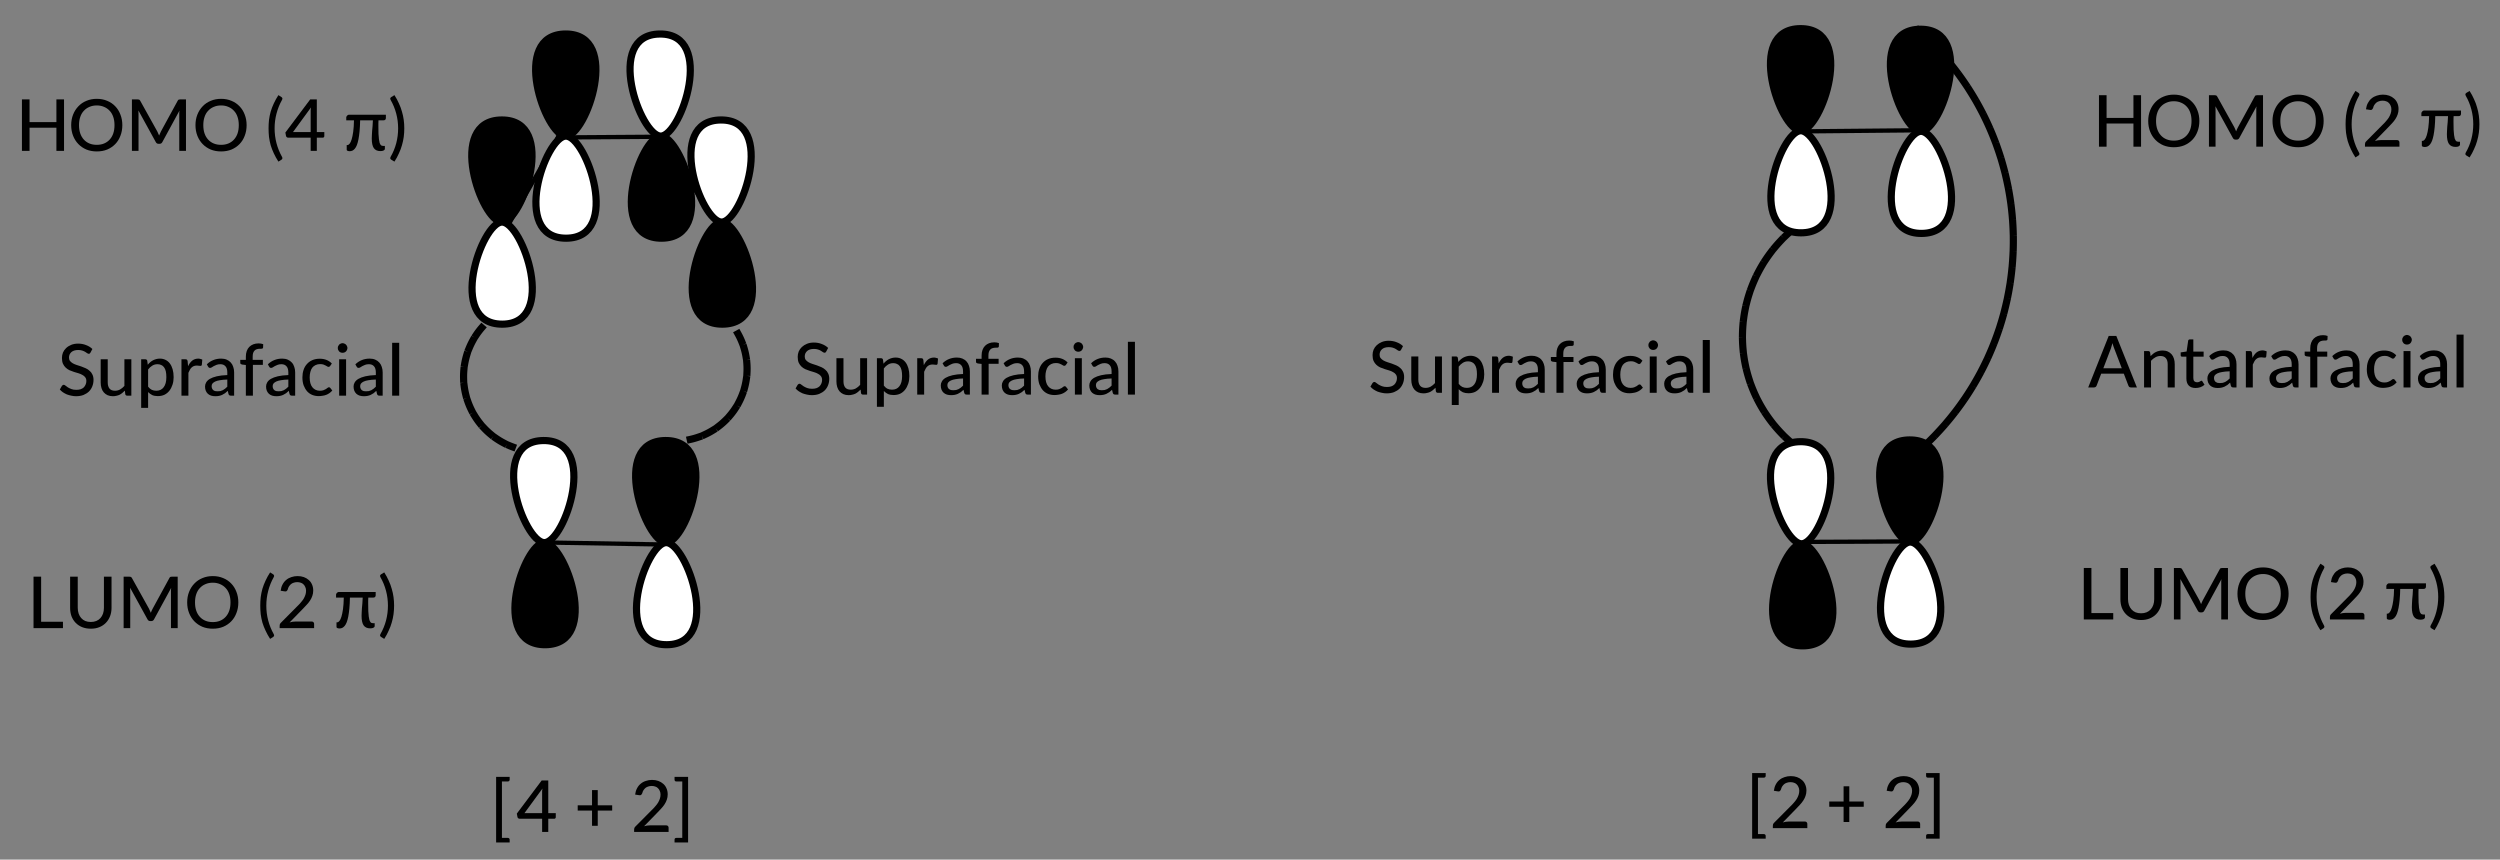 <?xml version="1.0"?>
<!DOCTYPE svg PUBLIC '-//W3C//DTD SVG 1.0//EN'
          'http://www.w3.org/TR/2001/REC-SVG-20010904/DTD/svg10.dtd'>
<svg style="fill-opacity:1; color-rendering:auto; color-interpolation:auto; text-rendering:auto; stroke:black; stroke-linecap:square; stroke-miterlimit:10; shape-rendering:auto; stroke-opacity:1; fill:black; stroke-dasharray:none; font-weight:normal; stroke-width:1; font-family:'Dialog'; font-style:normal; stroke-linejoin:miter; font-size:12px; stroke-dashoffset:0; image-rendering:auto;" xmlns="http://www.w3.org/2000/svg" width="349" viewBox="0 0 349.0 120.0" xmlns:xlink="http://www.w3.org/1999/xlink" height="120"
><rect x="0" y="0" width="349.0" height="120.0" fill="#808080" stroke="none"/><!--Generated in ChemDoodle 11.9.0: PD94bWwgdmVyc2lvbj0iMS4wIiBlbmNvZGluZz0iVVRGLTgiIHN0YW5kYWxvbmU9Im5vIj8+DQo8ZCBjZHM9InM6QUNTIERvY3VtZW50IDE5OTYiIGY9InM6aWN4bWwiIGlkPSIxIiBtdj0iczozLjMuMCIgcD0iczpDaGVtRG9vZGxlIiBwYz0iaToxIiBwcj0iaToxIiB2PSJzOjExLjkuMCI+DQogICAgPHAgYjEwPSJiOnRydWUiIGIxMDU9ImI6dHJ1ZSIgYjEwNj0iYjpmYWxzZSIgYjEwNz0iYjpmYWxzZSIgYjEwOT0iYjpmYWxzZSIgYjExMD0iYjpmYWxzZSIgYjExMT0iYjp0cnVlIiBiMTEyPSJiOnRydWUiIGIxMTQ9ImI6dHJ1ZSIgYjExNT0iYjpmYWxzZSIgYjExNj0iYjp0cnVlIiBiMTE4PSJiOnRydWUiIGIxMjE9ImI6dHJ1ZSIgYjEyOT0iYjpmYWxzZSIgYjEzMT0iYjpmYWxzZSIgYjEzMj0iYjpmYWxzZSIgYjEzMz0iYjp0cnVlIiBiMTQ1PSJiOmZhbHNlIiBiMTQ2PSJiOnRydWUiIGIxNDc9ImI6ZmFsc2UiIGIxNTI9ImI6ZmFsc2UiIGIxNTU9ImI6dHJ1ZSIgYjE2Nj0iYjp0cnVlIiBiMTY3PSJiOnRydWUiIGIxNzA9ImI6ZmFsc2UiIGIxNzE9ImI6dHJ1ZSIgYjE3Mz0iYjp0cnVlIiBiMTc5PSJiOnRydWUiIGIyMDE9ImI6ZmFsc2UiIGIyMTY9ImI6dHJ1ZSIgYjIyNj0iYjp0cnVlIiBiMjI3PSJiOmZhbHNlIiBiMjM9ImI6dHJ1ZSIgYjI0PSJiOmZhbHNlIiBiMjQ1PSJiOnRydWUiIGIyNDY9ImI6dHJ1ZSIgYjI0Nz0iYjpmYWxzZSIgYjI0OD0iYjpmYWxzZSIgYjI1NT0iYjpmYWxzZSIgYjI1Nj0iYjp0cnVlIiBiMzU9ImI6ZmFsc2UiIGI0MD0iYjpmYWxzZSIgYjQxPSJiOnRydWUiIGI0Mj0iYjpmYWxzZSIgYjkwPSJiOmZhbHNlIiBiOTM9ImI6dHJ1ZSIgYzEwPSJjOjEyOCwxMjgsMTI4IiBjMTE9ImM6MTI4LDAsMCIgYzEyPSJjOjU2LDc2LDE5MyIgYzE5PSJjOjAsMCwwIiBjMj0iYzowLDAsMCIgYzM9ImM6MCwwLDAiIGM0PSJjOjEyOCwxMjgsMTI4IiBjNT0iYzoyNTUsMjU1LDI1NSIgYzY9ImM6MCwwLDAiIGM3PSJjOjI1NSwyNTUsMjU1IiBjOD0iYzowLDAsMCIgYzk9ImM6MCwwLDAiIGYxPSJmOjE0LjQiIGYxMD0iZjo4LjAiIGYxMT0iZjowLjUyMzU5ODgiIGYxMj0iZjoyLjAiIGYxMz0iZjoyLjUiIGYxND0iZjoxLjAiIGYxNT0iZjowLjAiIGYxNj0iZjozLjAiIGYxNz0iZjoyLjAiIGYxOD0iZjo0LjAiIGYxOT0iZjowLjEwNDcxOTc2IiBmMj0iZjowLjYiIGYyMT0iZjoxLjYiIGYyMj0iZjozLjAiIGYyMz0iZjowLjAiIGYyND0iZjoxMC4wIiBmMjU9ImY6MS4wIiBmMjg9ImY6MS4wIiBmMjk9ImY6MS4wIiBmMz0iZjowLjUiIGYzMD0iZjowLjMiIGYzMT0iZjowLjI3IiBmMzQ9ImY6Ni4wIiBmMzU9ImY6NS40OTc3ODciIGYzNj0iZjowLjciIGYzNz0iZjoxLjAiIGYzOD0iZjozLjAiIGYzOT0iZjoxLjIiIGY0PSJmOjUuMCIgZjQwPSJmOjAuMCIgZjQxPSJmOjEuMCIgZjQyPSJmOjEwLjAiIGY0Mz0iZjoxMC4wIiBmNDQ9ImY6MC41MjM1OTg4IiBmNDU9ImY6NS4wIiBmNDY9ImY6MS4wIiBmNDc9ImY6My4wIiBmNDg9ImY6MS4yIiBmNDk9ImY6MC4wIiBmNT0iZjowLjE4IiBmNTE9ImY6MjAuMCIgZjUyPSJmOjUuMCIgZjUzPSJmOjE1LjAiIGY1ND0iZjowLjMiIGY1NT0iZjoxLjAiIGY1Nj0iZjowLjUiIGY1Nz0iZjoxLjAiIGY1OD0iZjoyLjAiIGY1OT0iZjo0LjAiIGY2PSJmOjEuMDQ3MTk3NiIgZjYxPSJmOjIuMCIgZjYyPSJmOjUuMCIgZjYzPSJmOjEuMCIgZjY1PSJmOjUuMCIgZjY2PSJmOjQuMCIgZjY3PSJmOjIwLjAiIGY2OD0iZjowLjQiIGY2OT0iZjozLjAiIGY3PSJmOjEuNSIgZjcwPSJmOjEyLjAiIGY3MT0iZjoxMC4wIiBmOT0iZjowLjciIGkxNT0iaToyIiBpMTY9Imk6MCIgaTE3PSJpOjAiIGkyPSJpOjc5MiIgaTIyPSJpOjIiIGkyNj0iaToxIiBpMz0iaTo2MTIiIGkzMz0iaTowIiBpMzc9Imk6MCIgaTQ9Imk6MzYiIGk0MD0iaToxIiBpNDM9Imk6MSIgaTU9Imk6MzYiIGk2PSJpOjM2IiBpNz0iaTozNiIgaWQ9IjIiIHMyMD0iczpCYXNpYyIgczIyPSJzOkFuZ3N0cm9tIiB0MT0idDpMYXRvIE1lZGl1bSwwLDEwIiB0Mj0idDpUaW1lcyBOZXcgUm9tYW4sMCwxMiIvPg0KICAgIDxhbiBhPSJzOm51bGwiIGNpPSJzOm51bGwiIGNuPSJzOm51bGwiIGNzPSJzOm51bGwiIGQ9InM6bnVsbCIgaWQ9IjMiIGs9InM6bnVsbCIgdD0iczpudWxsIi8+DQogICAgPGN0IGlkPSI0Ij4NCiAgICAgICAgPF9jLz4NCiAgICA8L2N0Pg0KICAgIDxmdCBpZD0iNSI+DQogICAgICAgIDxfZiB2YWx1ZT0iTGF0byBNZWRpdW0iLz4NCiAgICA8L2Z0Pg0KICAgIDxhIGF0Mj0iYjpmYWxzZSIgYXQzPSJkOjAuMCIgYXQ0PSJpOjAiIGNvMT0iYjpmYWxzZSIgaWQ9IjYiIGw9InM6QyIgcD0icDM6MTQ5LjMwMTcxLDExMS4wODgxOSwwLjAiLz4NCiAgICA8YSBhdDI9ImI6ZmFsc2UiIGF0Mz0iZDowLjAiIGF0ND0iaTowIiBjbzE9ImI6ZmFsc2UiIGlkPSI3IiBsPSJzOkMiIHA9InAzOjEzNC45MDIwNSwxMTEuMTg3NjQsMC4wIi8+DQogICAgPGEgYXQyPSJiOmZhbHNlIiBhdDM9ImQ6MC4wIiBhdDQ9Imk6MCIgY28xPSJiOmZhbHNlIiBpZD0iOCIgbD0iczpDIiBwPSJwMzoxNTYuNTg3NjUsMTIyLjUwODkzLDAuMCIvPg0KICAgIDxhIGF0Mj0iYjpmYWxzZSIgYXQzPSJkOjAuMCIgYXQ0PSJpOjAiIGNvMT0iYjpmYWxzZSIgaWQ9IjkiIGw9InM6QyIgcD0icDM6MTI3Ljc4ODM2LDEyMy43MDc4MSwwLjAiLz4NCiAgICA8YiBhMT0iaTo2IiBhMj0iaTo3IiBibzI9ImI6ZmFsc2UiIGJvMz0iaToyIiBjbzE9ImI6ZmFsc2UiIGlkPSIxMCIgdD0iczpTaW5nbGUiIHpvPSJzOjEiLz4NCiAgICA8YiBhMT0iaTo2IiBhMj0iaTo4IiBibzI9ImI6ZmFsc2UiIGJvMz0iaToyIiBjbzE9ImI6ZmFsc2UiIGlkPSIxMSIgdD0iczpTaW5nbGUiIHpvPSJzOjAiLz4NCiAgICA8YiBhMT0iaTo3IiBhMj0iaTo5IiBibzI9ImI6ZmFsc2UiIGJvMz0iaToyIiBjbzE9ImI6ZmFsc2UiIGlkPSIxMiIgdD0iczpTaW5nbGUiIHpvPSJzOjIiLz4NCiAgICA8YSBhdDI9ImI6ZmFsc2UiIGF0Mz0iZDowLjAiIGF0ND0iaTowIiBjbzE9ImI6ZmFsc2UiIGlkPSIxMyIgbD0iczpDIiBwPSJwMzozMjQuMDM2NjIsMTEwLjE5NTQyLDAuMCIvPg0KICAgIDxhIGF0Mj0iYjpmYWxzZSIgYXQzPSJkOjAuMCIgYXQ0PSJpOjAiIGNvMT0iYjpmYWxzZSIgaWQ9IjE0IiBsPSJzOkMiIHA9InAzOjMwOS42MzczLDExMC4zMywwLjAiLz4NCiAgICA8YiBhMT0iaToxMyIgYTI9Imk6MTQiIGJvMj0iYjpmYWxzZSIgYm8zPSJpOjIiIGNvMT0iYjpmYWxzZSIgaWQ9IjE1IiB0PSJzOlNpbmdsZSIgem89InM6MyIvPg0KICAgIDxhIGF0Mj0iYjpmYWxzZSIgYXQzPSJkOjAuMCIgYXQ0PSJpOjAiIGNvMT0iYjpmYWxzZSIgaWQ9IjE2IiBsPSJzOkMiIHA9InAzOjMyMy4zNTY5LDE2Ny41ODQzNSwwLjAiLz4NCiAgICA8YSBhdDI9ImI6ZmFsc2UiIGF0Mz0iZDowLjAiIGF0ND0iaTowIiBjbzE9ImI6ZmFsc2UiIGlkPSIxNyIgbD0iczpDIiBwPSJwMzozMDkuMjY3MTIsMTY3LjY1MDI3LDAuMCIvPg0KICAgIDxiIGExPSJpOjE2IiBhMj0iaToxNyIgYm8yPSJiOmZhbHNlIiBibzM9Imk6MiIgY28xPSJiOmZhbHNlIiBpZD0iMTgiIHQ9InM6U2luZ2xlIiB6bz0iczo0Ii8+DQogICAgPGEgYXQyPSJiOmZhbHNlIiBhdDM9ImQ6MC4wIiBhdDQ9Imk6MCIgY28xPSJiOmZhbHNlIiBpZD0iMTkiIGw9InM6QyIgcD0icDM6MTM0LjI1LDE2Ny43NSwwLjAiLz4NCiAgICA8YSBhdDI9ImI6ZmFsc2UiIGF0Mz0iZDowLjAiIGF0ND0iaTowIiBjbzE9ImI6ZmFsc2UiIGlkPSIyMCIgbD0iczpDIiBwPSJwMzoxNDkuMCwxNjguMCwwLjAiLz4NCiAgICA8YiBhMT0iaToxOSIgYTI9Imk6MjAiIGJvMj0iYjpmYWxzZSIgYm8zPSJpOjIiIGNvMT0iYjpmYWxzZSIgaWQ9IjIxIiB0PSJzOlNpbmdsZSIgem89InM6NSIvPg0KICAgIDxvciBiMTA5PSJiOnRydWUiIGNvMT0iYjpmYWxzZSIgZj0iczoxMCIgaWQ9IjIyIiBwMT0icDI6MzA4LjUxNDc0LDE2Ny45MTAxNyIgcDI9InAyOjMwOC43NDE4LDE4Mi4xNjAwNSIgc2gyMj0iZjowLjAiIHNoMz0iYjpmYWxzZSIgc2g0PSJiOmZhbHNlIiBzaDU9ImI6ZmFsc2UiIHQ9InM6cCIvPg0KICAgIDxvciBiMTA5PSJiOnRydWUiIGNvMT0iYjpmYWxzZSIgZj0iczoxMCIgaWQ9IjIzIiBwMT0icDI6MzIzLjY2NjY2LDE2Ny42NjY2NiIgcDI9InAyOjMyMy41NzQwNywxNTMuNDE1MjIiIHNoMjI9ImY6MC4wIiBzaDM9ImI6ZmFsc2UiIHNoND0iYjpmYWxzZSIgc2g1PSJiOmZhbHNlIiB0PSJzOnAiLz4NCiAgICA8b3IgYjEwOT0iYjp0cnVlIiBjbzE9ImI6ZmFsc2UiIGY9InM6MTAiIGlkPSIyNCIgcDE9InAyOjMyNS4xNjY2NiwxMTAuMzMzMzMiIHAyPSJwMjozMjUuMDc0MDcsOTYuMDgxODk0IiBzaDIyPSJmOjAuMCIgc2gzPSJiOmZhbHNlIiBzaDQ9ImI6ZmFsc2UiIHNoNT0iYjpmYWxzZSIgdD0iczpwIi8+DQogICAgPG9yIGIxMDk9ImI6dHJ1ZSIgY28xPSJiOmZhbHNlIiBmPSJzOjEwIiBpZD0iMjUiIHAxPSJwMjozMDguMzkyMzYsMTEwLjI1MDAyIiBwMj0icDI6MzA4LjM0ODQyLDk1Ljk5ODU5IiBzaDIyPSJmOjAuMCIgc2gzPSJiOmZhbHNlIiBzaDQ9ImI6ZmFsc2UiIHNoNT0iYjpmYWxzZSIgdD0iczpwIi8+DQogICAgPG9yIGIxMDk9ImI6dHJ1ZSIgY28xPSJiOmZhbHNlIiBmPSJzOjEwIiBpZD0iMjYiIHAxPSJwMjoxMzMuMCwxNjcuNzUiIHAyPSJwMjoxMzMuMTM4ODUsMTgyLjAwMDk2IiBzaDIyPSJmOjAuMCIgc2gzPSJiOmZhbHNlIiBzaDQ9ImI6ZmFsc2UiIHNoNT0iYjpmYWxzZSIgdD0iczpwIi8+DQogICAgPG9yIGIxMDk9ImI6dHJ1ZSIgY28xPSJiOmZhbHNlIiBmPSJzOjEwIiBpZD0iMjciIHAxPSJwMjoxNTAuMCwxNjcuNzUiIHAyPSJwMjoxNDkuOTA3NDEsMTUzLjQ5ODU3IiBzaDIyPSJmOjAuMCIgc2gzPSJiOmZhbHNlIiBzaDQ9ImI6ZmFsc2UiIHNoNT0iYjpmYWxzZSIgdD0iczpwIi8+DQogICAgPG9yIGIxMDk9ImI6dHJ1ZSIgY28xPSJiOmZhbHNlIiBmPSJzOjEwIiBpZD0iMjgiIHAxPSJwMjoxMjcuMDg0NDYsMTIzLjAwMTMxIiBwMj0icDI6MTI3LjA1NDQsMTA4Ljc0OTY2NCIgc2gyMj0iZjowLjAiIHNoMz0iYjpmYWxzZSIgc2g0PSJiOmZhbHNlIiBzaDU9ImI6ZmFsc2UiIHQ9InM6cCIvPg0KICAgIDxvciBiMTA5PSJiOnRydWUiIGNvMT0iYjpmYWxzZSIgZj0iczoxMCIgaWQ9IjI5IiBwMT0icDI6MTM2LjAsMTExLjAiIHAyPSJwMjoxMzUuOTY5OTQsOTYuNzQ4MzUiIHNoMjI9ImY6MC4wIiBzaDM9ImI6ZmFsc2UiIHNoND0iYjpmYWxzZSIgc2g1PSJiOmZhbHNlIiB0PSJzOnAiLz4NCiAgICA8b3IgYjEwOT0iYjp0cnVlIiBjbzE9ImI6ZmFsc2UiIGY9InM6MTAiIGlkPSIzMCIgcDE9InAyOjE0OS4yNSwxMTEuMCIgcDI9InAyOjE0OS4zODg4NSwxMjUuMjUwOTYiIHNoMjI9ImY6MC4wIiBzaDM9ImI6ZmFsc2UiIHNoND0iYjpmYWxzZSIgc2g1PSJiOmZhbHNlIiB0PSJzOnAiLz4NCiAgICA8b3IgYjEwOT0iYjp0cnVlIiBjbzE9ImI6ZmFsc2UiIGY9InM6MTAiIGlkPSIzMSIgcDE9InAyOjE1Ny43NSwxMjMuMCIgcDI9InAyOjE1Ny44ODg4NSwxMzcuMjUwOTYiIHNoMjI9ImY6MC4wIiBzaDM9ImI6ZmFsc2UiIHNoND0iYjpmYWxzZSIgc2g1PSJiOmZhbHNlIiB0PSJzOnAiLz4NCiAgICA8bCBjbzE9ImI6ZmFsc2UiIGYzOD0iZjoxLjAiIGlkPSIzMiIgbDE9ImY6MS45MjY2NjI3IiBsMTA9ImI6ZmFsc2UiIGwxMT0iYjpmYWxzZSIgbDEyPSJmOjUuMCIgbDEzPSJmOjUuMCIgbDI9ImI6ZmFsc2UiIGwzPSJiOmZhbHNlIiBsND0iYjpmYWxzZSIgbDg9ImI6ZmFsc2UiIGw5PSJiOmZhbHNlIiBwMT0icDI6MTI0LjI1LDEzNy43NSIgcDI9InAyOjEyOC41MzY3NCwxNTQuMzgyMzQiIHNoMjI9ImY6MC4wIiBzaDM9ImI6ZmFsc2UiIHNoND0iYjp0cnVlIiBzaDU9ImI6ZmFsc2UiLz4NCiAgICA8bCBjbzE9ImI6ZmFsc2UiIGYzOD0iZjoxLjAiIGlkPSIzMyIgbDE9ImY6MS45NjA4MDU4IiBsMTA9ImI6ZmFsc2UiIGwxMT0iYjpmYWxzZSIgbDEyPSJmOjUuMCIgbDEzPSJmOjUuMCIgbDI9ImI6ZmFsc2UiIGwzPSJiOmZhbHNlIiBsND0iYjpmYWxzZSIgbDg9ImI6dHJ1ZSIgbDk9ImI6ZmFsc2UiIHAxPSJwMjoxNTkuNSwxMzcuNzUiIHAyPSJwMjoxNTMuMzU1NCwxNTMuMzQ2MjgiIHNoMjI9ImY6MC4wIiBzaDM9ImI6ZmFsc2UiIHNoND0iYjp0cnVlIiBzaDU9ImI6ZmFsc2UiLz4NCiAgICA8bCBjbzE9ImI6ZmFsc2UiIGYzOD0iZjoxLjAiIGlkPSIzNCIgbDE9ImY6MS45NzYwNzExIiBsMTA9ImI6ZmFsc2UiIGwxMT0iYjpmYWxzZSIgbDEyPSJmOjUuMCIgbDEzPSJmOjUuMCIgbDI9ImI6ZmFsc2UiIGwzPSJiOmZhbHNlIiBsND0iYjpmYWxzZSIgbDg9ImI6ZmFsc2UiIGw5PSJiOmZhbHNlIiBwMT0icDI6MzA5LjAsMTIyLjc1IiBwMj0icDI6MzA5LjAsMTU1LjI1IiBzaDIyPSJmOjAuMCIgc2gzPSJiOmZhbHNlIiBzaDQ9ImI6dHJ1ZSIgc2g1PSJiOmZhbHNlIi8+DQogICAgPGwgY28xPSJiOmZhbHNlIiBmMzg9ImY6MS4wIiBpZD0iMzUiIGwxPSJmOjEuNzMzNzEwNiIgbDEwPSJiOmZhbHNlIiBsMTE9ImI6ZmFsc2UiIGwxMj0iZjo1LjAiIGwxMz0iZjo1LjAiIGwyPSJiOmZhbHNlIiBsMz0iYjpmYWxzZSIgbDQ9ImI6ZmFsc2UiIGw4PSJiOnRydWUiIGw5PSJiOmZhbHNlIiBwMT0icDI6MzI0LjIzNTc1LDk1Ljc1IiBwMj0icDI6MzI0LjIzNTc1LDE1NS41IiBzaDIyPSJmOjAuMCIgc2gzPSJiOmZhbHNlIiBzaDQ9ImI6dHJ1ZSIgc2g1PSJiOmZhbHNlIi8+DQogICAgPGxhIGNvMT0iYjpmYWxzZSIgaWQ9IjM2IiBwMT0icDI6NjMuMCwxMDkuMjUiIHAyPSJwMjo2My4wLDEwOS4yNSIgc2gyMj0iZjowLjAiIHNoMz0iYjpmYWxzZSIgc2g0PSJiOmZhbHNlIiBzaDU9ImI6ZmFsc2UiIHQ9InM6SE9NTyAoNCA/KSI+DQogICAgICAgIDxfZiBhPSJpOjAiIHc9ImY6LTEuMCI+DQogICAgICAgICAgICA8ciBmPSJpOjAiIHM9Imk6MTAiPkhPTU8gKDQgPyk8L3I+DQogICAgICAgIDwvX2Y+DQogICAgPC9sYT4NCiAgICA8bGEgY28xPSJiOmZhbHNlIiBpZD0iMzciIHAxPSJwMjo2My43MzQzNzUsMTc1Ljg3NSIgcDI9InAyOjYzLjczNDM3NSwxNzUuODc1IiBzaDIyPSJmOjAuMCIgc2gzPSJiOmZhbHNlIiBzaDQ9ImI6ZmFsc2UiIHNoNT0iYjpmYWxzZSIgdD0iczpMVU1PICgyID8pIj4NCiAgICAgICAgPF9mIGE9Imk6MCIgdz0iZjotMS4wIj4NCiAgICAgICAgICAgIDxyIGY9Imk6MCIgcz0iaToxMCI+TFVNTyAoMiA/KTwvcj4NCiAgICAgICAgPC9fZj4NCiAgICA8L2xhPg0KICAgIDxsYSBjbzE9ImI6ZmFsc2UiIGlkPSIzOCIgcDE9InAyOjY3LjcwMzEyNSwxNDMuNjI1IiBwMj0icDI6NjcuNzAzMTI1LDE0My42MjUiIHNoMjI9ImY6MC4wIiBzaDM9ImI6ZmFsc2UiIHNoND0iYjpmYWxzZSIgc2g1PSJiOmZhbHNlIiB0PSJzOlN1cHJhZmFjaWFsIj4NCiAgICAgICAgPF9mIGE9Imk6MCIgdz0iZjotMS4wIj4NCiAgICAgICAgICAgIDxyIGY9Imk6MCIgcz0iaToxMCI+U3VwcmFmYWNpYWw8L3I+DQogICAgICAgIDwvX2Y+DQogICAgPC9sYT4NCiAgICA8bGEgY28xPSJiOmZhbHNlIiBpZD0iMzkiIHAxPSJwMjoxNzAuNDEzMjcsMTQzLjQ3NjU2IiBwMj0icDI6MTcwLjQxMzI3LDE0My40NzY1NiIgc2gyMj0iZjowLjAiIHNoMz0iYjpmYWxzZSIgc2g0PSJiOmZhbHNlIiBzaDU9ImI6ZmFsc2UiIHQ9InM6U3VwcmFmYWNpYWwiPg0KICAgICAgICA8X2YgYT0iaTowIiB3PSJmOi0xLjAiPg0KICAgICAgICAgICAgPHIgZj0iaTowIiBzPSJpOjEwIj5TdXByYWZhY2lhbDwvcj4NCiAgICAgICAgPC9fZj4NCiAgICA8L2xhPg0KICAgIDxsYSBjbzE9ImI6ZmFsc2UiIGlkPSI0MCIgcDE9InAyOjI1MC42NjMyNywxNDMuMjI2NTYiIHAyPSJwMjoyNTAuNjYzMjcsMTQzLjIyNjU2IiBzaDIyPSJmOjAuMCIgc2gzPSJiOmZhbHNlIiBzaDQ9ImI6ZmFsc2UiIHNoNT0iYjpmYWxzZSIgdD0iczpTdXByYWZhY2lhbCI+DQogICAgICAgIDxfZiBhPSJpOjAiIHc9ImY6LTEuMCI+DQogICAgICAgICAgICA8ciBmPSJpOjAiIHM9Imk6MTAiPlN1cHJhZmFjaWFsPC9yPg0KICAgICAgICA8L19mPg0KICAgIDwvbGE+DQogICAgPGxhIGNvMT0iYjpmYWxzZSIgaWQ9IjQxIiBwMT0icDI6MzUxLjkxMzI3LDE0Mi40NzY1NiIgcDI9InAyOjM1MS45MTMyNywxNDIuNDc2NTYiIHNoMjI9ImY6MC4wIiBzaDM9ImI6ZmFsc2UiIHNoND0iYjpmYWxzZSIgc2g1PSJiOmZhbHNlIiB0PSJzOkFudGFyYWZhY2lhbCI+DQogICAgICAgIDxfZiBhPSJpOjAiIHc9ImY6LTEuMCI+DQogICAgICAgICAgICA8ciBmPSJpOjAiIHM9Imk6MTAiPkFudGFyYWZhY2lhbDwvcj4NCiAgICAgICAgPC9fZj4NCiAgICA8L2xhPg0KICAgIDxsYSBjbzE9ImI6ZmFsc2UiIGlkPSI0MiIgcDE9InAyOjM1Mi45NTMxMiwxMDguNjY0MDYiIHAyPSJwMjozNTIuOTUzMTIsMTA4LjY2NDA2IiBzaDIyPSJmOjAuMCIgc2gzPSJiOmZhbHNlIiBzaDQ9ImI6ZmFsc2UiIHNoNT0iYjpmYWxzZSIgdD0iczpIT01PICgyID8pIj4NCiAgICAgICAgPF9mIGE9Imk6MCIgdz0iZjotMS4wIj4NCiAgICAgICAgICAgIDxyIGY9Imk6MCIgcz0iaToxMCI+SE9NTyAoMiA/KTwvcj4NCiAgICAgICAgPC9fZj4NCiAgICA8L2xhPg0KICAgIDxsYSBjbzE9ImI6ZmFsc2UiIGlkPSI0MyIgcDE9InAyOjM0OS45NTMxMiwxNzQuNjY0MDYiIHAyPSJwMjozNDkuOTUzMTIsMTc0LjY2NDA2IiBzaDIyPSJmOjAuMCIgc2gzPSJiOmZhbHNlIiBzaDQ9ImI6ZmFsc2UiIHNoNT0iYjpmYWxzZSIgdD0iczpMVU1PICgyID8pIj4NCiAgICAgICAgPF9mIGE9Imk6MCIgdz0iZjotMS4wIj4NCiAgICAgICAgICAgIDxyIGY9Imk6MCIgcz0iaToxMCI+TFVNTyAoMiA/KTwvcj4NCiAgICAgICAgPC9fZj4NCiAgICA8L2xhPg0KICAgIDxsYSBjbzE9ImI6ZmFsc2UiIGlkPSI0NCIgcDE9InAyOjEyNy4yMDMxMjUsMjA0LjM3NSIgcDI9InAyOjEyNy4yMDMxMjUsMjA0LjM3NSIgc2gyMj0iZjowLjAiIHNoMz0iYjpmYWxzZSIgc2g0PSJiOmZhbHNlIiBzaDU9ImI6ZmFsc2UiIHQ9InM6WzQgKyAyXSI+DQogICAgICAgIDxfZiBhPSJpOjAiIHc9ImY6LTEuMCI+DQogICAgICAgICAgICA8ciBmPSJpOjAiIHM9Imk6MTAiPls0ICsgMl08L3I+DQogICAgICAgIDwvX2Y+DQogICAgPC9sYT4NCiAgICA8bGEgY28xPSJiOmZhbHNlIiBpZD0iNDUiIHAxPSJwMjozMDIuNTQ1MjMsMjAzLjg0Mzc1IiBwMj0icDI6MzAyLjU0NTIzLDIwMy44NDM3NSIgc2gyMj0iZjowLjAiIHNoMz0iYjpmYWxzZSIgc2g0PSJiOmZhbHNlIiBzaDU9ImI6ZmFsc2UiIHQ9InM6WzIgKyAyXSI+DQogICAgICAgIDxfZiBhPSJpOjAiIHc9ImY6LTEuMCI+DQogICAgICAgICAgICA8ciBmPSJpOjAiIHM9Imk6MTAiPlsyICsgMl08L3I+DQogICAgICAgIDwvX2Y+DQogICAgPC9sYT4NCjwvZD4NCg==--><defs id="genericDefs"
  /><g
  ><g transform="translate(-57,-92)" style="stroke-linecap:butt; text-rendering:geometricPrecision; color-rendering:optimizeQuality; image-rendering:optimizeQuality; stroke-dasharray:1.2,1; color-interpolation:linearRGB;"
    ><path style="fill:none;" d="M124.25 137.75 A10.459 10.459 0 0 0 128.537 154.382"
      /><path style="fill:none;" d="M153.355 153.346 A10.089 10.089 0 0 0 159.5 137.75"
      /><path style="fill:none;" d="M309 122.75 A19.462 19.462 0 0 0 309 155.25"
      /><path style="fill:none;" d="M324.236 155.5 A39.191 39.191 0 0 0 324.236 95.75"
    /></g
    ><g transform="translate(-57,-92)" style="font-size:10px; text-rendering:geometricPrecision; image-rendering:optimizeQuality; color-rendering:optimizeQuality; font-family:'Lato Medium'; stroke-linejoin:round; color-interpolation:linearRGB;"
    ><path style="stroke:none;" d="M65.938 105.875 L65.938 113.062 L64.875 113.062 L64.875 109.828 L61.125 109.828 L61.125 113.062 L60.062 113.062 L60.062 105.875 L61.125 105.875 L61.125 109.047 L64.875 109.047 L64.875 105.875 L65.938 105.875 Z"
      /><path style="stroke:none;" d="M74.078 109.469 Q74.078 110.281 73.812 110.953 Q73.562 111.625 73.094 112.109 Q72.625 112.594 71.969 112.875 Q71.312 113.141 70.516 113.141 Q69.719 113.141 69.062 112.875 Q68.406 112.594 67.938 112.109 Q67.469 111.625 67.203 110.953 Q66.938 110.281 66.938 109.469 Q66.938 108.672 67.203 108 Q67.469 107.328 67.938 106.844 Q68.406 106.344 69.062 106.078 Q69.719 105.797 70.516 105.797 Q71.312 105.797 71.969 106.078 Q72.625 106.344 73.094 106.844 Q73.562 107.328 73.812 108 Q74.078 108.672 74.078 109.469 ZM72.984 109.469 Q72.984 108.828 72.812 108.328 Q72.641 107.812 72.312 107.469 Q71.984 107.109 71.531 106.922 Q71.078 106.719 70.516 106.719 Q69.938 106.719 69.484 106.922 Q69.031 107.109 68.703 107.469 Q68.375 107.812 68.203 108.328 Q68.031 108.828 68.031 109.469 Q68.031 110.125 68.203 110.625 Q68.375 111.125 68.703 111.484 Q69.031 111.844 69.484 112.031 Q69.938 112.219 70.516 112.219 Q71.078 112.219 71.531 112.031 Q71.984 111.844 72.312 111.484 Q72.641 111.125 72.812 110.625 Q72.984 110.125 72.984 109.469 ZM82.963 105.875 L82.963 113.062 L82.025 113.062 L82.025 107.953 Q82.025 107.844 82.025 107.719 Q82.041 107.578 82.056 107.438 L79.666 111.828 Q79.541 112.078 79.275 112.078 L79.135 112.078 Q78.869 112.078 78.744 111.828 L76.322 107.422 Q76.338 107.703 76.338 107.953 L76.338 113.062 L75.416 113.062 L75.416 105.875 L76.197 105.875 Q76.338 105.875 76.416 105.906 Q76.494 105.938 76.572 106.062 L78.963 110.359 Q79.041 110.5 79.088 110.641 Q79.15 110.781 79.213 110.922 Q79.322 110.625 79.463 110.359 L81.806 106.062 Q81.869 105.938 81.947 105.906 Q82.025 105.875 82.166 105.875 L82.963 105.875 ZM91.428 109.469 Q91.428 110.281 91.163 110.953 Q90.913 111.625 90.444 112.109 Q89.975 112.594 89.319 112.875 Q88.663 113.141 87.866 113.141 Q87.069 113.141 86.413 112.875 Q85.757 112.594 85.288 112.109 Q84.819 111.625 84.553 110.953 Q84.288 110.281 84.288 109.469 Q84.288 108.672 84.553 108 Q84.819 107.328 85.288 106.844 Q85.757 106.344 86.413 106.078 Q87.069 105.797 87.866 105.797 Q88.663 105.797 89.319 106.078 Q89.975 106.344 90.444 106.844 Q90.913 107.328 91.163 108 Q91.428 108.672 91.428 109.469 ZM90.335 109.469 Q90.335 108.828 90.163 108.328 Q89.991 107.812 89.663 107.469 Q89.335 107.109 88.882 106.922 Q88.428 106.719 87.866 106.719 Q87.288 106.719 86.835 106.922 Q86.382 107.109 86.053 107.469 Q85.725 107.812 85.553 108.328 Q85.382 108.828 85.382 109.469 Q85.382 110.125 85.553 110.625 Q85.725 111.125 86.053 111.484 Q86.382 111.844 86.835 112.031 Q87.288 112.219 87.866 112.219 Q88.428 112.219 88.882 112.031 Q89.335 111.844 89.663 111.484 Q89.991 111.125 90.163 110.625 Q90.335 110.125 90.335 109.469 Z"
      /><path style="stroke:none;" d="M95.335 109.922 Q95.335 110.984 95.6 112 Q95.866 113 96.366 113.891 Q96.46 114.062 96.413 114.141 Q96.382 114.234 96.288 114.297 L95.866 114.562 Q95.491 113.984 95.225 113.406 Q94.96 112.844 94.788 112.281 Q94.632 111.703 94.553 111.125 Q94.491 110.531 94.491 109.922 Q94.491 109.312 94.553 108.734 Q94.632 108.141 94.788 107.578 Q94.96 107 95.225 106.438 Q95.491 105.859 95.866 105.281 L96.288 105.547 Q96.382 105.609 96.413 105.703 Q96.46 105.781 96.366 105.953 Q95.866 106.844 95.6 107.859 Q95.335 108.859 95.335 109.922 ZM100.369 110.438 L100.369 107.641 Q100.369 107.5 100.369 107.344 Q100.384 107.172 100.415 107 L97.9 110.438 L100.369 110.438 ZM102.275 110.438 L102.275 111 Q102.275 111.094 102.212 111.156 Q102.165 111.219 102.056 111.219 L101.228 111.219 L101.228 113.062 L100.369 113.062 L100.369 111.219 L97.228 111.219 Q97.119 111.219 97.04 111.156 Q96.962 111.094 96.931 111 L96.837 110.5 L100.306 105.875 L101.228 105.875 L101.228 110.438 L102.275 110.438 Z"
      /><path style="stroke:none;" d="M110.869 108.484 Q110.869 108.625 110.775 108.719 Q110.697 108.797 110.54 108.797 L109.837 108.797 Q109.837 109.016 109.822 109.219 Q109.822 109.422 109.822 109.625 Q109.822 110.25 109.837 110.688 Q109.869 111.125 109.9 111.438 Q109.947 111.75 109.994 111.938 Q110.056 112.109 110.134 112.219 Q110.212 112.312 110.306 112.344 Q110.415 112.375 110.525 112.375 L110.728 112.375 L110.728 112.766 Q110.728 112.922 110.54 113.016 Q110.369 113.094 110.103 113.094 Q109.478 113.094 109.181 112.672 Q108.9 112.25 108.9 111.344 Q108.9 111.125 108.915 110.875 Q108.931 110.609 108.947 110.297 Q108.978 109.984 109.009 109.625 Q109.04 109.25 109.056 108.797 L107.275 108.797 Q107.259 109.656 107.197 110.312 Q107.134 110.969 107.04 111.453 Q106.947 111.922 106.822 112.25 Q106.697 112.562 106.54 112.75 Q106.384 112.938 106.197 113.031 Q106.009 113.109 105.806 113.109 Q105.744 113.109 105.665 113.094 Q105.603 113.078 105.54 113.062 Q105.478 113.031 105.431 113 Q105.4 112.969 105.4 112.906 L105.4 112.25 L105.509 112.25 Q105.65 112.25 105.806 112.062 Q105.962 111.875 106.087 111.469 Q106.212 111.062 106.306 110.406 Q106.4 109.75 106.415 108.797 L105.337 108.797 L105.337 108.375 Q105.337 108.328 105.369 108.266 Q105.4 108.203 105.447 108.156 Q105.494 108.094 105.556 108.062 Q105.634 108.016 105.712 108.016 L110.869 108.016 L110.869 108.484 ZM112.579 109.922 Q112.579 108.859 112.314 107.859 Q112.048 106.844 111.532 105.953 Q111.454 105.781 111.486 105.703 Q111.532 105.609 111.626 105.547 L112.064 105.281 Q112.439 105.859 112.689 106.438 Q112.954 107 113.111 107.578 Q113.282 108.141 113.361 108.734 Q113.439 109.312 113.439 109.922 Q113.439 110.531 113.361 111.125 Q113.282 111.703 113.111 112.281 Q112.954 112.844 112.689 113.406 Q112.439 113.984 112.064 114.562 L111.626 114.297 Q111.532 114.234 111.486 114.141 Q111.454 114.062 111.532 113.891 Q112.048 113 112.314 112 Q112.579 110.984 112.579 109.922 Z"
      /><path style="stroke:none;" d="M65.789 178.797 L65.789 179.688 L61.68 179.688 L61.68 172.5 L62.742 172.5 L62.742 178.797 L65.789 178.797 Z"
      /><path style="stroke:none;" d="M69.68 178.828 Q70.102 178.828 70.445 178.688 Q70.789 178.547 71.023 178.281 Q71.258 178.016 71.383 177.656 Q71.508 177.297 71.508 176.859 L71.508 172.5 L72.57 172.5 L72.57 176.859 Q72.57 177.484 72.367 178.016 Q72.164 178.547 71.789 178.938 Q71.414 179.328 70.883 179.547 Q70.352 179.766 69.68 179.766 Q69.008 179.766 68.461 179.547 Q67.93 179.328 67.555 178.938 Q67.18 178.547 66.977 178.016 Q66.789 177.484 66.789 176.859 L66.789 172.5 L67.852 172.5 L67.852 176.844 Q67.852 177.281 67.977 177.656 Q68.102 178.016 68.336 178.281 Q68.57 178.547 68.898 178.688 Q69.242 178.828 69.68 178.828 ZM81.805 172.5 L81.805 179.688 L80.867 179.688 L80.867 174.578 Q80.867 174.469 80.867 174.344 Q80.883 174.203 80.899 174.062 L78.508 178.453 Q78.383 178.703 78.117 178.703 L77.977 178.703 Q77.711 178.703 77.586 178.453 L75.164 174.047 Q75.18 174.328 75.18 174.578 L75.18 179.688 L74.258 179.688 L74.258 172.5 L75.039 172.5 Q75.18 172.5 75.258 172.531 Q75.336 172.562 75.414 172.688 L77.805 176.984 Q77.883 177.125 77.93 177.266 Q77.992 177.406 78.055 177.547 Q78.164 177.25 78.305 176.984 L80.649 172.688 Q80.711 172.562 80.789 172.531 Q80.867 172.5 81.008 172.5 L81.805 172.5 ZM90.271 176.094 Q90.271 176.906 90.005 177.578 Q89.755 178.25 89.286 178.734 Q88.818 179.219 88.161 179.5 Q87.505 179.766 86.708 179.766 Q85.911 179.766 85.255 179.5 Q84.599 179.219 84.13 178.734 Q83.661 178.25 83.396 177.578 Q83.13 176.906 83.13 176.094 Q83.13 175.297 83.396 174.625 Q83.661 173.953 84.13 173.469 Q84.599 172.969 85.255 172.703 Q85.911 172.422 86.708 172.422 Q87.505 172.422 88.161 172.703 Q88.818 172.969 89.286 173.469 Q89.755 173.953 90.005 174.625 Q90.271 175.297 90.271 176.094 ZM89.177 176.094 Q89.177 175.453 89.005 174.953 Q88.833 174.438 88.505 174.094 Q88.177 173.734 87.724 173.547 Q87.271 173.344 86.708 173.344 Q86.13 173.344 85.677 173.547 Q85.224 173.734 84.896 174.094 Q84.568 174.438 84.396 174.953 Q84.224 175.453 84.224 176.094 Q84.224 176.75 84.396 177.25 Q84.568 177.75 84.896 178.109 Q85.224 178.469 85.677 178.656 Q86.13 178.844 86.708 178.844 Q87.271 178.844 87.724 178.656 Q88.177 178.469 88.505 178.109 Q88.833 177.75 89.005 177.25 Q89.177 176.75 89.177 176.094 Z"
      /><path style="stroke:none;" d="M94.177 176.547 Q94.177 177.609 94.443 178.625 Q94.708 179.625 95.208 180.516 Q95.302 180.688 95.255 180.766 Q95.224 180.859 95.13 180.922 L94.708 181.188 Q94.333 180.609 94.068 180.031 Q93.802 179.469 93.63 178.906 Q93.474 178.328 93.396 177.75 Q93.333 177.156 93.333 176.547 Q93.333 175.938 93.396 175.359 Q93.474 174.766 93.63 174.203 Q93.802 173.625 94.068 173.062 Q94.333 172.484 94.708 171.906 L95.13 172.172 Q95.224 172.234 95.255 172.328 Q95.302 172.406 95.208 172.578 Q94.708 173.469 94.443 174.484 Q94.177 175.484 94.177 176.547 ZM100.523 178.766 Q100.68 178.766 100.758 178.859 Q100.851 178.953 100.851 179.094 L100.851 179.688 L96.039 179.688 L96.039 179.359 Q96.039 179.25 96.07 179.141 Q96.117 179.031 96.211 178.938 L98.476 176.656 Q98.773 176.375 98.992 176.109 Q99.226 175.844 99.383 175.594 Q99.539 175.328 99.633 175.047 Q99.726 174.766 99.726 174.469 Q99.726 174.172 99.617 173.953 Q99.523 173.719 99.351 173.562 Q99.195 173.406 98.976 173.344 Q98.758 173.266 98.492 173.266 Q98.226 173.266 98.008 173.344 Q97.789 173.406 97.617 173.547 Q97.461 173.688 97.336 173.875 Q97.226 174.047 97.18 174.266 Q97.101 174.453 96.992 174.531 Q96.898 174.594 96.68 174.547 L96.18 174.469 Q96.242 173.969 96.445 173.594 Q96.648 173.203 96.961 172.953 Q97.273 172.688 97.68 172.562 Q98.086 172.422 98.539 172.422 Q99.023 172.422 99.414 172.562 Q99.805 172.703 100.101 172.969 Q100.398 173.219 100.555 173.594 Q100.726 173.969 100.726 174.438 Q100.726 174.844 100.601 175.188 Q100.492 175.516 100.289 175.828 Q100.086 176.141 99.805 176.438 Q99.539 176.734 99.242 177.031 L97.43 178.891 Q97.633 178.828 97.836 178.797 Q98.055 178.766 98.258 178.766 L100.523 178.766 Z"
      /><path style="stroke:none;" d="M109.445 175.109 Q109.445 175.25 109.351 175.344 Q109.273 175.422 109.117 175.422 L108.414 175.422 Q108.414 175.641 108.398 175.844 Q108.398 176.047 108.398 176.25 Q108.398 176.875 108.414 177.312 Q108.445 177.75 108.476 178.062 Q108.523 178.375 108.57 178.562 Q108.633 178.734 108.711 178.844 Q108.789 178.938 108.883 178.969 Q108.992 179 109.101 179 L109.305 179 L109.305 179.391 Q109.305 179.547 109.117 179.641 Q108.945 179.719 108.68 179.719 Q108.055 179.719 107.758 179.297 Q107.476 178.875 107.476 177.969 Q107.476 177.75 107.492 177.5 Q107.508 177.234 107.523 176.922 Q107.555 176.609 107.586 176.25 Q107.617 175.875 107.633 175.422 L105.851 175.422 Q105.836 176.281 105.773 176.938 Q105.711 177.594 105.617 178.078 Q105.523 178.547 105.398 178.875 Q105.273 179.188 105.117 179.375 Q104.961 179.562 104.773 179.656 Q104.586 179.734 104.383 179.734 Q104.32 179.734 104.242 179.719 Q104.18 179.703 104.117 179.688 Q104.055 179.656 104.008 179.625 Q103.976 179.594 103.976 179.531 L103.976 178.875 L104.086 178.875 Q104.226 178.875 104.383 178.688 Q104.539 178.5 104.664 178.094 Q104.789 177.688 104.883 177.031 Q104.976 176.375 104.992 175.422 L103.914 175.422 L103.914 175 Q103.914 174.953 103.945 174.891 Q103.976 174.828 104.023 174.781 Q104.07 174.719 104.133 174.688 Q104.211 174.641 104.289 174.641 L109.445 174.641 L109.445 175.109 ZM111.156 176.547 Q111.156 175.484 110.89 174.484 Q110.625 173.469 110.109 172.578 Q110.031 172.406 110.062 172.328 Q110.109 172.234 110.203 172.172 L110.64 171.906 Q111.015 172.484 111.265 173.062 Q111.531 173.625 111.687 174.203 Q111.859 174.766 111.937 175.359 Q112.015 175.938 112.015 176.547 Q112.015 177.156 111.937 177.75 Q111.859 178.328 111.687 178.906 Q111.531 179.469 111.265 180.031 Q111.015 180.609 110.64 181.188 L110.203 180.922 Q110.109 180.859 110.062 180.766 Q110.031 180.688 110.109 180.516 Q110.625 179.625 110.89 178.625 Q111.156 177.609 111.156 176.547 Z"
      /><path style="stroke:none;" d="M69.633 141.219 Q69.586 141.312 69.523 141.359 Q69.477 141.391 69.398 141.391 Q69.305 141.391 69.18 141.312 Q69.07 141.219 68.898 141.125 Q68.727 141.016 68.477 140.938 Q68.242 140.859 67.914 140.859 Q67.602 140.859 67.352 140.938 Q67.117 141.016 66.961 141.156 Q66.805 141.297 66.711 141.5 Q66.633 141.688 66.633 141.922 Q66.633 142.203 66.773 142.391 Q66.93 142.578 67.164 142.719 Q67.414 142.859 67.711 142.953 Q68.023 143.047 68.336 143.156 Q68.664 143.266 68.961 143.406 Q69.273 143.547 69.508 143.766 Q69.758 143.969 69.898 144.281 Q70.055 144.594 70.055 145.031 Q70.055 145.516 69.883 145.938 Q69.727 146.344 69.414 146.656 Q69.102 146.953 68.648 147.141 Q68.195 147.312 67.617 147.312 Q67.273 147.312 66.945 147.234 Q66.633 147.172 66.336 147.062 Q66.055 146.938 65.789 146.766 Q65.539 146.594 65.352 146.375 L65.648 145.859 Q65.695 145.797 65.758 145.766 Q65.82 145.719 65.898 145.719 Q66.008 145.719 66.133 145.828 Q66.273 145.938 66.477 146.078 Q66.68 146.203 66.961 146.312 Q67.242 146.422 67.648 146.422 Q67.977 146.422 68.242 146.344 Q68.508 146.25 68.68 146.094 Q68.852 145.922 68.945 145.703 Q69.055 145.469 69.055 145.188 Q69.055 144.875 68.898 144.672 Q68.758 144.469 68.508 144.344 Q68.273 144.203 67.961 144.109 Q67.664 144.016 67.336 143.922 Q67.023 143.812 66.711 143.688 Q66.414 143.547 66.18 143.328 Q65.945 143.109 65.789 142.781 Q65.648 142.453 65.648 141.969 Q65.648 141.578 65.789 141.219 Q65.945 140.859 66.227 140.594 Q66.523 140.312 66.945 140.141 Q67.367 139.969 67.898 139.969 Q68.508 139.969 69.008 140.172 Q69.523 140.359 69.898 140.719 L69.633 141.219 Z"
      /><path style="stroke:none;" d="M75.336 142.156 L75.336 147.234 L74.758 147.234 Q74.555 147.234 74.492 147.047 L74.43 146.531 Q74.258 146.703 74.07 146.859 Q73.898 147 73.695 147.109 Q73.492 147.203 73.258 147.25 Q73.023 147.312 72.758 147.312 Q72.352 147.312 72.023 147.172 Q71.711 147.031 71.492 146.781 Q71.273 146.531 71.164 146.172 Q71.055 145.812 71.055 145.391 L71.055 142.156 L72.039 142.156 L72.039 145.391 Q72.039 145.938 72.289 146.25 Q72.539 146.547 73.055 146.547 Q73.43 146.547 73.758 146.375 Q74.086 146.188 74.367 145.875 L74.367 142.156 L75.336 142.156 ZM77.676 145.984 Q77.926 146.297 78.192 146.422 Q78.473 146.547 78.817 146.547 Q79.489 146.547 79.848 146.062 Q80.223 145.578 80.223 144.656 Q80.223 144.172 80.145 143.828 Q80.067 143.484 79.895 143.266 Q79.739 143.047 79.504 142.953 Q79.285 142.844 78.989 142.844 Q78.567 142.844 78.254 143.047 Q77.942 143.234 77.676 143.578 L77.676 145.984 ZM77.629 142.922 Q77.785 142.719 77.973 142.562 Q78.16 142.406 78.364 142.297 Q78.582 142.188 78.817 142.125 Q79.051 142.062 79.317 142.062 Q79.754 142.062 80.098 142.234 Q80.457 142.406 80.707 142.734 Q80.957 143.062 81.098 143.547 Q81.239 144.031 81.239 144.656 Q81.239 145.219 81.082 145.703 Q80.926 146.188 80.645 146.547 Q80.364 146.906 79.957 147.109 Q79.551 147.297 79.035 147.297 Q78.582 147.297 78.254 147.156 Q77.942 147 77.676 146.734 L77.676 148.938 L76.707 148.938 L76.707 142.156 L77.285 142.156 Q77.489 142.156 77.551 142.344 L77.629 142.922 ZM83.254 143.125 Q83.489 142.625 83.832 142.344 Q84.192 142.062 84.676 142.062 Q84.832 142.062 84.973 142.109 Q85.129 142.141 85.239 142.203 L85.176 142.938 Q85.145 143.078 85.004 143.078 Q84.942 143.078 84.801 143.062 Q84.661 143.031 84.504 143.031 Q84.27 143.031 84.082 143.094 Q83.911 143.156 83.754 143.297 Q83.614 143.422 83.504 143.625 Q83.395 143.812 83.301 144.047 L83.301 147.234 L82.332 147.234 L82.332 142.156 L82.895 142.156 Q83.051 142.156 83.098 142.219 Q83.161 142.266 83.192 142.422 L83.254 143.125 ZM88.732 144.984 Q88.123 145 87.701 145.078 Q87.294 145.141 87.029 145.266 Q86.779 145.391 86.654 145.547 Q86.544 145.703 86.544 145.906 Q86.544 146.094 86.607 146.234 Q86.669 146.375 86.779 146.469 Q86.888 146.547 87.029 146.594 Q87.185 146.625 87.357 146.625 Q87.576 146.625 87.763 146.594 Q87.951 146.547 88.107 146.469 Q88.279 146.375 88.419 146.266 Q88.576 146.141 88.732 145.984 L88.732 144.984 ZM85.873 142.859 Q86.294 142.453 86.779 142.266 Q87.279 142.062 87.873 142.062 Q88.31 142.062 88.638 142.203 Q88.982 142.344 89.216 142.609 Q89.451 142.859 89.56 143.219 Q89.685 143.562 89.685 144 L89.685 147.234 L89.248 147.234 Q89.107 147.234 89.029 147.188 Q88.951 147.141 88.904 147.016 L88.794 146.562 Q88.607 146.75 88.419 146.891 Q88.232 147.016 88.013 147.125 Q87.81 147.219 87.576 147.266 Q87.341 147.312 87.06 147.312 Q86.748 147.312 86.482 147.234 Q86.232 147.156 86.029 146.984 Q85.841 146.812 85.732 146.562 Q85.623 146.297 85.623 145.953 Q85.623 145.656 85.779 145.391 Q85.935 145.109 86.294 144.891 Q86.669 144.672 87.263 144.531 Q87.857 144.391 88.732 144.359 L88.732 144 Q88.732 143.422 88.482 143.141 Q88.232 142.844 87.763 142.844 Q87.435 142.844 87.216 142.938 Q86.998 143.016 86.841 143.109 Q86.685 143.203 86.56 143.281 Q86.451 143.359 86.326 143.359 Q86.232 143.359 86.154 143.312 Q86.091 143.25 86.044 143.172 L85.873 142.859 ZM91.321 147.234 L91.321 142.953 L90.79 142.891 Q90.68 142.859 90.602 142.812 Q90.54 142.75 90.54 142.641 L90.54 142.234 L91.321 142.234 L91.321 141.781 Q91.321 141.344 91.446 141 Q91.571 140.656 91.805 140.422 Q92.04 140.188 92.368 140.062 Q92.696 139.938 93.102 139.938 Q93.446 139.938 93.743 140.047 L93.727 140.531 Q93.711 140.594 93.68 140.625 Q93.649 140.656 93.586 140.672 Q93.524 140.688 93.446 140.688 Q93.368 140.688 93.274 140.688 Q93.04 140.688 92.852 140.75 Q92.68 140.797 92.54 140.938 Q92.415 141.062 92.336 141.281 Q92.274 141.484 92.274 141.797 L92.274 142.234 L93.696 142.234 L93.696 142.938 L92.305 142.938 L92.305 147.234 L91.321 147.234 ZM97.252 144.984 Q96.643 145 96.221 145.078 Q95.815 145.141 95.549 145.266 Q95.299 145.391 95.174 145.547 Q95.065 145.703 95.065 145.906 Q95.065 146.094 95.127 146.234 Q95.19 146.375 95.299 146.469 Q95.408 146.547 95.549 146.594 Q95.705 146.625 95.877 146.625 Q96.096 146.625 96.283 146.594 Q96.471 146.547 96.627 146.469 Q96.799 146.375 96.94 146.266 Q97.096 146.141 97.252 145.984 L97.252 144.984 ZM94.393 142.859 Q94.815 142.453 95.299 142.266 Q95.799 142.062 96.393 142.062 Q96.83 142.062 97.158 142.203 Q97.502 142.344 97.737 142.609 Q97.971 142.859 98.08 143.219 Q98.205 143.562 98.205 144 L98.205 147.234 L97.768 147.234 Q97.627 147.234 97.549 147.188 Q97.471 147.141 97.424 147.016 L97.315 146.562 Q97.127 146.75 96.94 146.891 Q96.752 147.016 96.533 147.125 Q96.33 147.219 96.096 147.266 Q95.862 147.312 95.58 147.312 Q95.268 147.312 95.002 147.234 Q94.752 147.156 94.549 146.984 Q94.362 146.812 94.252 146.562 Q94.143 146.297 94.143 145.953 Q94.143 145.656 94.299 145.391 Q94.455 145.109 94.815 144.891 Q95.19 144.672 95.783 144.531 Q96.377 144.391 97.252 144.359 L97.252 144 Q97.252 143.422 97.002 143.141 Q96.752 142.844 96.283 142.844 Q95.955 142.844 95.737 142.938 Q95.518 143.016 95.362 143.109 Q95.205 143.203 95.08 143.281 Q94.971 143.359 94.846 143.359 Q94.752 143.359 94.674 143.312 Q94.612 143.25 94.565 143.172 L94.393 142.859 ZM103.075 143.109 Q103.028 143.156 102.982 143.188 Q102.935 143.219 102.857 143.219 Q102.778 143.219 102.685 143.156 Q102.607 143.094 102.466 143.031 Q102.341 142.953 102.153 142.891 Q101.966 142.828 101.685 142.828 Q101.325 142.828 101.044 142.969 Q100.778 143.094 100.591 143.328 Q100.419 143.562 100.325 143.922 Q100.232 144.266 100.232 144.688 Q100.232 145.141 100.325 145.484 Q100.419 145.828 100.607 146.062 Q100.794 146.297 101.06 146.422 Q101.325 146.547 101.653 146.547 Q101.966 146.547 102.169 146.469 Q102.372 146.391 102.497 146.312 Q102.638 146.219 102.732 146.141 Q102.825 146.062 102.919 146.062 Q103.044 146.062 103.107 146.156 L103.388 146.516 Q103.216 146.719 102.997 146.875 Q102.778 147.031 102.528 147.125 Q102.278 147.219 102.013 147.25 Q101.747 147.297 101.482 147.297 Q100.997 147.297 100.575 147.125 Q100.169 146.953 99.872 146.625 Q99.575 146.281 99.388 145.797 Q99.216 145.312 99.216 144.688 Q99.216 144.125 99.372 143.656 Q99.528 143.172 99.841 142.828 Q100.153 142.469 100.591 142.281 Q101.044 142.078 101.638 142.078 Q102.169 142.078 102.591 142.25 Q103.013 142.422 103.325 142.75 L103.075 143.109 ZM105.314 142.156 L105.314 147.234 L104.345 147.234 L104.345 142.156 L105.314 142.156 ZM105.501 140.578 Q105.501 140.719 105.439 140.844 Q105.392 140.969 105.298 141.062 Q105.204 141.156 105.079 141.203 Q104.954 141.25 104.814 141.25 Q104.689 141.25 104.564 141.203 Q104.439 141.156 104.345 141.062 Q104.267 140.969 104.204 140.844 Q104.157 140.719 104.157 140.578 Q104.157 140.438 104.204 140.328 Q104.267 140.203 104.345 140.109 Q104.439 140.016 104.564 139.969 Q104.689 139.906 104.814 139.906 Q104.954 139.906 105.079 139.969 Q105.204 140.016 105.298 140.109 Q105.392 140.203 105.439 140.328 Q105.501 140.438 105.501 140.578 ZM109.467 144.984 Q108.858 145 108.436 145.078 Q108.03 145.141 107.764 145.266 Q107.514 145.391 107.389 145.547 Q107.28 145.703 107.28 145.906 Q107.28 146.094 107.342 146.234 Q107.405 146.375 107.514 146.469 Q107.624 146.547 107.764 146.594 Q107.921 146.625 108.092 146.625 Q108.311 146.625 108.499 146.594 Q108.686 146.547 108.842 146.469 Q109.014 146.375 109.155 146.266 Q109.311 146.141 109.467 145.984 L109.467 144.984 ZM106.608 142.859 Q107.03 142.453 107.514 142.266 Q108.014 142.062 108.608 142.062 Q109.046 142.062 109.374 142.203 Q109.717 142.344 109.952 142.609 Q110.186 142.859 110.296 143.219 Q110.421 143.562 110.421 144 L110.421 147.234 L109.983 147.234 Q109.842 147.234 109.764 147.188 Q109.686 147.141 109.639 147.016 L109.53 146.562 Q109.342 146.75 109.155 146.891 Q108.967 147.016 108.749 147.125 Q108.546 147.219 108.311 147.266 Q108.077 147.312 107.796 147.312 Q107.483 147.312 107.217 147.234 Q106.967 147.156 106.764 146.984 Q106.577 146.812 106.467 146.562 Q106.358 146.297 106.358 145.953 Q106.358 145.656 106.514 145.391 Q106.671 145.109 107.03 144.891 Q107.405 144.672 107.999 144.531 Q108.592 144.391 109.467 144.359 L109.467 144 Q109.467 143.422 109.217 143.141 Q108.967 142.844 108.499 142.844 Q108.171 142.844 107.952 142.938 Q107.733 143.016 107.577 143.109 Q107.421 143.203 107.296 143.281 Q107.186 143.359 107.061 143.359 Q106.967 143.359 106.889 143.312 Q106.827 143.25 106.78 143.172 L106.608 142.859 ZM112.728 139.859 L112.728 147.234 L111.744 147.234 L111.744 139.859 L112.728 139.859 Z"
      /><path style="stroke:none;" d="M172.343 141.07 Q172.296 141.164 172.234 141.211 Q172.187 141.242 172.109 141.242 Q172.015 141.242 171.89 141.164 Q171.78 141.07 171.609 140.977 Q171.437 140.867 171.187 140.789 Q170.952 140.711 170.624 140.711 Q170.312 140.711 170.062 140.789 Q169.827 140.867 169.671 141.008 Q169.515 141.148 169.421 141.352 Q169.343 141.539 169.343 141.773 Q169.343 142.055 169.484 142.242 Q169.64 142.43 169.874 142.57 Q170.124 142.711 170.421 142.805 Q170.734 142.898 171.046 143.008 Q171.374 143.117 171.671 143.258 Q171.984 143.398 172.218 143.617 Q172.468 143.82 172.609 144.133 Q172.765 144.445 172.765 144.883 Q172.765 145.367 172.593 145.789 Q172.437 146.195 172.124 146.508 Q171.812 146.805 171.359 146.992 Q170.905 147.164 170.327 147.164 Q169.984 147.164 169.655 147.086 Q169.343 147.023 169.046 146.914 Q168.765 146.789 168.499 146.617 Q168.249 146.445 168.062 146.227 L168.359 145.711 Q168.405 145.648 168.468 145.617 Q168.53 145.57 168.609 145.57 Q168.718 145.57 168.843 145.68 Q168.984 145.789 169.187 145.93 Q169.39 146.055 169.671 146.164 Q169.952 146.273 170.359 146.273 Q170.687 146.273 170.952 146.195 Q171.218 146.102 171.39 145.945 Q171.562 145.773 171.655 145.555 Q171.765 145.32 171.765 145.039 Q171.765 144.727 171.609 144.523 Q171.468 144.32 171.218 144.195 Q170.984 144.055 170.671 143.961 Q170.374 143.867 170.046 143.773 Q169.734 143.664 169.421 143.539 Q169.124 143.398 168.89 143.18 Q168.655 142.961 168.499 142.633 Q168.359 142.305 168.359 141.82 Q168.359 141.43 168.499 141.07 Q168.655 140.711 168.937 140.445 Q169.234 140.164 169.655 139.992 Q170.077 139.82 170.609 139.82 Q171.218 139.82 171.718 140.023 Q172.234 140.211 172.609 140.57 L172.343 141.07 Z"
      /><path style="stroke:none;" d="M178.046 142.008 L178.046 147.086 L177.468 147.086 Q177.265 147.086 177.202 146.898 L177.14 146.383 Q176.968 146.555 176.78 146.711 Q176.609 146.852 176.405 146.961 Q176.202 147.055 175.968 147.102 Q175.734 147.164 175.468 147.164 Q175.062 147.164 174.734 147.023 Q174.421 146.883 174.202 146.633 Q173.984 146.383 173.874 146.023 Q173.765 145.664 173.765 145.242 L173.765 142.008 L174.749 142.008 L174.749 145.242 Q174.749 145.789 174.999 146.102 Q175.249 146.398 175.765 146.398 Q176.14 146.398 176.468 146.227 Q176.796 146.039 177.077 145.727 L177.077 142.008 L178.046 142.008 ZM180.386 145.836 Q180.636 146.148 180.902 146.273 Q181.183 146.398 181.527 146.398 Q182.199 146.398 182.558 145.914 Q182.933 145.43 182.933 144.508 Q182.933 144.023 182.855 143.68 Q182.777 143.336 182.605 143.117 Q182.449 142.898 182.214 142.805 Q181.996 142.695 181.699 142.695 Q181.277 142.695 180.964 142.898 Q180.652 143.086 180.386 143.43 L180.386 145.836 ZM180.339 142.773 Q180.496 142.57 180.683 142.414 Q180.871 142.258 181.074 142.148 Q181.292 142.039 181.527 141.977 Q181.761 141.914 182.027 141.914 Q182.464 141.914 182.808 142.086 Q183.167 142.258 183.417 142.586 Q183.667 142.914 183.808 143.398 Q183.949 143.883 183.949 144.508 Q183.949 145.07 183.792 145.555 Q183.636 146.039 183.355 146.398 Q183.074 146.758 182.667 146.961 Q182.261 147.148 181.746 147.148 Q181.292 147.148 180.964 147.008 Q180.652 146.852 180.386 146.586 L180.386 148.789 L179.417 148.789 L179.417 142.008 L179.996 142.008 Q180.199 142.008 180.261 142.195 L180.339 142.773 ZM185.964 142.977 Q186.199 142.477 186.543 142.195 Q186.902 141.914 187.386 141.914 Q187.543 141.914 187.683 141.961 Q187.839 141.992 187.949 142.055 L187.886 142.789 Q187.855 142.93 187.714 142.93 Q187.652 142.93 187.511 142.914 Q187.371 142.883 187.214 142.883 Q186.98 142.883 186.793 142.945 Q186.621 143.008 186.464 143.148 Q186.324 143.273 186.214 143.477 Q186.105 143.664 186.011 143.898 L186.011 147.086 L185.043 147.086 L185.043 142.008 L185.605 142.008 Q185.761 142.008 185.808 142.07 Q185.871 142.117 185.902 142.273 L185.964 142.977 ZM191.442 144.836 Q190.833 144.852 190.411 144.93 Q190.005 144.992 189.739 145.117 Q189.489 145.242 189.364 145.398 Q189.255 145.555 189.255 145.758 Q189.255 145.945 189.317 146.086 Q189.38 146.227 189.489 146.32 Q189.598 146.398 189.739 146.445 Q189.895 146.477 190.067 146.477 Q190.286 146.477 190.473 146.445 Q190.661 146.398 190.817 146.32 Q190.989 146.227 191.13 146.117 Q191.286 145.992 191.442 145.836 L191.442 144.836 ZM188.583 142.711 Q189.005 142.305 189.489 142.117 Q189.989 141.914 190.583 141.914 Q191.02 141.914 191.348 142.055 Q191.692 142.195 191.926 142.461 Q192.161 142.711 192.27 143.07 Q192.395 143.414 192.395 143.852 L192.395 147.086 L191.958 147.086 Q191.817 147.086 191.739 147.039 Q191.661 146.992 191.614 146.867 L191.505 146.414 Q191.317 146.602 191.13 146.742 Q190.942 146.867 190.723 146.977 Q190.52 147.07 190.286 147.117 Q190.051 147.164 189.77 147.164 Q189.458 147.164 189.192 147.086 Q188.942 147.008 188.739 146.836 Q188.551 146.664 188.442 146.414 Q188.333 146.148 188.333 145.805 Q188.333 145.508 188.489 145.242 Q188.645 144.961 189.005 144.742 Q189.38 144.523 189.973 144.383 Q190.567 144.242 191.442 144.211 L191.442 143.852 Q191.442 143.273 191.192 142.992 Q190.942 142.695 190.473 142.695 Q190.145 142.695 189.926 142.789 Q189.708 142.867 189.551 142.961 Q189.395 143.055 189.27 143.133 Q189.161 143.211 189.036 143.211 Q188.942 143.211 188.864 143.164 Q188.801 143.102 188.755 143.023 L188.583 142.711 ZM194.031 147.086 L194.031 142.805 L193.5 142.742 Q193.39 142.711 193.312 142.664 Q193.25 142.602 193.25 142.492 L193.25 142.086 L194.031 142.086 L194.031 141.633 Q194.031 141.195 194.156 140.852 Q194.281 140.508 194.515 140.273 Q194.75 140.039 195.078 139.914 Q195.406 139.789 195.812 139.789 Q196.156 139.789 196.453 139.898 L196.437 140.383 Q196.422 140.445 196.39 140.477 Q196.359 140.508 196.297 140.523 Q196.234 140.539 196.156 140.539 Q196.078 140.539 195.984 140.539 Q195.75 140.539 195.562 140.602 Q195.39 140.648 195.25 140.789 Q195.125 140.914 195.047 141.133 Q194.984 141.336 194.984 141.648 L194.984 142.086 L196.406 142.086 L196.406 142.789 L195.015 142.789 L195.015 147.086 L194.031 147.086 ZM199.962 144.836 Q199.353 144.852 198.931 144.93 Q198.525 144.992 198.259 145.117 Q198.009 145.242 197.884 145.398 Q197.775 145.555 197.775 145.758 Q197.775 145.945 197.837 146.086 Q197.9 146.227 198.009 146.32 Q198.119 146.398 198.259 146.445 Q198.415 146.477 198.587 146.477 Q198.806 146.477 198.994 146.445 Q199.181 146.398 199.337 146.32 Q199.509 146.227 199.65 146.117 Q199.806 145.992 199.962 145.836 L199.962 144.836 ZM197.103 142.711 Q197.525 142.305 198.009 142.117 Q198.509 141.914 199.103 141.914 Q199.54 141.914 199.869 142.055 Q200.212 142.195 200.447 142.461 Q200.681 142.711 200.79 143.07 Q200.915 143.414 200.915 143.852 L200.915 147.086 L200.478 147.086 Q200.337 147.086 200.259 147.039 Q200.181 146.992 200.134 146.867 L200.025 146.414 Q199.837 146.602 199.65 146.742 Q199.462 146.867 199.244 146.977 Q199.04 147.07 198.806 147.117 Q198.572 147.164 198.29 147.164 Q197.978 147.164 197.712 147.086 Q197.462 147.008 197.259 146.836 Q197.072 146.664 196.962 146.414 Q196.853 146.148 196.853 145.805 Q196.853 145.508 197.009 145.242 Q197.165 144.961 197.525 144.742 Q197.9 144.523 198.494 144.383 Q199.087 144.242 199.962 144.211 L199.962 143.852 Q199.962 143.273 199.712 142.992 Q199.462 142.695 198.994 142.695 Q198.665 142.695 198.447 142.789 Q198.228 142.867 198.072 142.961 Q197.915 143.055 197.79 143.133 Q197.681 143.211 197.556 143.211 Q197.462 143.211 197.384 143.164 Q197.322 143.102 197.275 143.023 L197.103 142.711 ZM205.786 142.961 Q205.739 143.008 205.692 143.039 Q205.645 143.07 205.567 143.07 Q205.489 143.07 205.395 143.008 Q205.317 142.945 205.176 142.883 Q205.051 142.805 204.864 142.742 Q204.676 142.68 204.395 142.68 Q204.036 142.68 203.754 142.82 Q203.489 142.945 203.301 143.18 Q203.129 143.414 203.036 143.773 Q202.942 144.117 202.942 144.539 Q202.942 144.992 203.036 145.336 Q203.129 145.68 203.317 145.914 Q203.504 146.148 203.77 146.273 Q204.036 146.398 204.364 146.398 Q204.676 146.398 204.879 146.32 Q205.082 146.242 205.207 146.164 Q205.348 146.07 205.442 145.992 Q205.536 145.914 205.629 145.914 Q205.754 145.914 205.817 146.008 L206.098 146.367 Q205.926 146.57 205.707 146.727 Q205.489 146.883 205.239 146.977 Q204.989 147.07 204.723 147.102 Q204.457 147.148 204.192 147.148 Q203.707 147.148 203.286 146.977 Q202.879 146.805 202.582 146.477 Q202.286 146.133 202.098 145.648 Q201.926 145.164 201.926 144.539 Q201.926 143.977 202.082 143.508 Q202.239 143.023 202.551 142.68 Q202.864 142.32 203.301 142.133 Q203.754 141.93 204.348 141.93 Q204.879 141.93 205.301 142.102 Q205.723 142.273 206.036 142.602 L205.786 142.961 ZM208.024 142.008 L208.024 147.086 L207.055 147.086 L207.055 142.008 L208.024 142.008 ZM208.211 140.43 Q208.211 140.57 208.149 140.695 Q208.102 140.82 208.008 140.914 Q207.914 141.008 207.789 141.055 Q207.664 141.102 207.524 141.102 Q207.399 141.102 207.274 141.055 Q207.149 141.008 207.055 140.914 Q206.977 140.82 206.914 140.695 Q206.868 140.57 206.868 140.43 Q206.868 140.289 206.914 140.18 Q206.977 140.055 207.055 139.961 Q207.149 139.867 207.274 139.82 Q207.399 139.758 207.524 139.758 Q207.664 139.758 207.789 139.82 Q207.914 139.867 208.008 139.961 Q208.102 140.055 208.149 140.18 Q208.211 140.289 208.211 140.43 ZM212.178 144.836 Q211.568 144.852 211.146 144.93 Q210.74 144.992 210.474 145.117 Q210.224 145.242 210.099 145.398 Q209.99 145.555 209.99 145.758 Q209.99 145.945 210.053 146.086 Q210.115 146.227 210.224 146.32 Q210.334 146.398 210.474 146.445 Q210.631 146.477 210.803 146.477 Q211.021 146.477 211.209 146.445 Q211.396 146.398 211.553 146.32 Q211.724 146.227 211.865 146.117 Q212.021 145.992 212.178 145.836 L212.178 144.836 ZM209.318 142.711 Q209.74 142.305 210.224 142.117 Q210.724 141.914 211.318 141.914 Q211.756 141.914 212.084 142.055 Q212.428 142.195 212.662 142.461 Q212.896 142.711 213.006 143.07 Q213.131 143.414 213.131 143.852 L213.131 147.086 L212.693 147.086 Q212.553 147.086 212.474 147.039 Q212.396 146.992 212.349 146.867 L212.24 146.414 Q212.053 146.602 211.865 146.742 Q211.678 146.867 211.459 146.977 Q211.256 147.07 211.021 147.117 Q210.787 147.164 210.506 147.164 Q210.193 147.164 209.928 147.086 Q209.678 147.008 209.474 146.836 Q209.287 146.664 209.178 146.414 Q209.068 146.148 209.068 145.805 Q209.068 145.508 209.224 145.242 Q209.381 144.961 209.74 144.742 Q210.115 144.523 210.709 144.383 Q211.303 144.242 212.178 144.211 L212.178 143.852 Q212.178 143.273 211.928 142.992 Q211.678 142.695 211.209 142.695 Q210.881 142.695 210.662 142.789 Q210.443 142.867 210.287 142.961 Q210.131 143.055 210.006 143.133 Q209.896 143.211 209.771 143.211 Q209.678 143.211 209.599 143.164 Q209.537 143.102 209.49 143.023 L209.318 142.711 ZM215.438 139.711 L215.438 147.086 L214.454 147.086 L214.454 139.711 L215.438 139.711 Z"
      /><path style="stroke:none;" d="M252.593 140.82 Q252.546 140.914 252.484 140.961 Q252.437 140.992 252.359 140.992 Q252.265 140.992 252.14 140.914 Q252.03 140.82 251.859 140.727 Q251.687 140.617 251.437 140.539 Q251.202 140.461 250.874 140.461 Q250.562 140.461 250.312 140.539 Q250.077 140.617 249.921 140.758 Q249.765 140.898 249.671 141.102 Q249.593 141.289 249.593 141.523 Q249.593 141.805 249.734 141.992 Q249.89 142.18 250.124 142.32 Q250.374 142.461 250.671 142.555 Q250.984 142.648 251.296 142.758 Q251.624 142.867 251.921 143.008 Q252.234 143.148 252.468 143.367 Q252.718 143.57 252.859 143.883 Q253.015 144.195 253.015 144.633 Q253.015 145.117 252.843 145.539 Q252.687 145.945 252.374 146.258 Q252.062 146.555 251.609 146.742 Q251.155 146.914 250.577 146.914 Q250.234 146.914 249.905 146.836 Q249.593 146.773 249.296 146.664 Q249.015 146.539 248.749 146.367 Q248.499 146.195 248.312 145.977 L248.609 145.461 Q248.655 145.398 248.718 145.367 Q248.78 145.32 248.859 145.32 Q248.968 145.32 249.093 145.43 Q249.234 145.539 249.437 145.68 Q249.64 145.805 249.921 145.914 Q250.202 146.023 250.609 146.023 Q250.937 146.023 251.202 145.945 Q251.468 145.852 251.64 145.695 Q251.812 145.523 251.905 145.305 Q252.015 145.07 252.015 144.789 Q252.015 144.477 251.859 144.273 Q251.718 144.07 251.468 143.945 Q251.234 143.805 250.921 143.711 Q250.624 143.617 250.296 143.523 Q249.984 143.414 249.671 143.289 Q249.374 143.148 249.14 142.93 Q248.905 142.711 248.749 142.383 Q248.609 142.055 248.609 141.57 Q248.609 141.18 248.749 140.82 Q248.905 140.461 249.187 140.195 Q249.484 139.914 249.905 139.742 Q250.327 139.57 250.859 139.57 Q251.468 139.57 251.968 139.773 Q252.484 139.961 252.859 140.32 L252.593 140.82 Z"
      /><path style="stroke:none;" d="M258.296 141.758 L258.296 146.836 L257.718 146.836 Q257.515 146.836 257.452 146.648 L257.39 146.133 Q257.218 146.305 257.031 146.461 Q256.859 146.602 256.656 146.711 Q256.452 146.805 256.218 146.852 Q255.984 146.914 255.718 146.914 Q255.312 146.914 254.984 146.773 Q254.671 146.633 254.452 146.383 Q254.234 146.133 254.124 145.773 Q254.015 145.414 254.015 144.992 L254.015 141.758 L254.999 141.758 L254.999 144.992 Q254.999 145.539 255.249 145.852 Q255.499 146.148 256.015 146.148 Q256.39 146.148 256.718 145.977 Q257.046 145.789 257.327 145.477 L257.327 141.758 L258.296 141.758 ZM260.636 145.586 Q260.886 145.898 261.152 146.023 Q261.433 146.148 261.777 146.148 Q262.449 146.148 262.808 145.664 Q263.183 145.18 263.183 144.258 Q263.183 143.773 263.105 143.43 Q263.027 143.086 262.855 142.867 Q262.699 142.648 262.464 142.555 Q262.246 142.445 261.949 142.445 Q261.527 142.445 261.214 142.648 Q260.902 142.836 260.636 143.18 L260.636 145.586 ZM260.589 142.523 Q260.746 142.32 260.933 142.164 Q261.121 142.008 261.324 141.898 Q261.543 141.789 261.777 141.727 Q262.011 141.664 262.277 141.664 Q262.714 141.664 263.058 141.836 Q263.418 142.008 263.668 142.336 Q263.918 142.664 264.058 143.148 Q264.199 143.633 264.199 144.258 Q264.199 144.82 264.043 145.305 Q263.886 145.789 263.605 146.148 Q263.324 146.508 262.918 146.711 Q262.511 146.898 261.996 146.898 Q261.543 146.898 261.214 146.758 Q260.902 146.602 260.636 146.336 L260.636 148.539 L259.668 148.539 L259.668 141.758 L260.246 141.758 Q260.449 141.758 260.511 141.945 L260.589 142.523 ZM266.214 142.727 Q266.449 142.227 266.793 141.945 Q267.152 141.664 267.636 141.664 Q267.793 141.664 267.933 141.711 Q268.089 141.742 268.199 141.805 L268.136 142.539 Q268.105 142.68 267.964 142.68 Q267.902 142.68 267.761 142.664 Q267.621 142.633 267.464 142.633 Q267.23 142.633 267.043 142.695 Q266.871 142.758 266.714 142.898 Q266.574 143.023 266.464 143.227 Q266.355 143.414 266.261 143.648 L266.261 146.836 L265.293 146.836 L265.293 141.758 L265.855 141.758 Q266.011 141.758 266.058 141.82 Q266.121 141.867 266.152 142.023 L266.214 142.727 ZM271.692 144.586 Q271.083 144.602 270.661 144.68 Q270.255 144.742 269.989 144.867 Q269.739 144.992 269.614 145.148 Q269.505 145.305 269.505 145.508 Q269.505 145.695 269.567 145.836 Q269.63 145.977 269.739 146.07 Q269.848 146.148 269.989 146.195 Q270.145 146.227 270.317 146.227 Q270.536 146.227 270.723 146.195 Q270.911 146.148 271.067 146.07 Q271.239 145.977 271.38 145.867 Q271.536 145.742 271.692 145.586 L271.692 144.586 ZM268.833 142.461 Q269.255 142.055 269.739 141.867 Q270.239 141.664 270.833 141.664 Q271.27 141.664 271.598 141.805 Q271.942 141.945 272.176 142.211 Q272.411 142.461 272.52 142.82 Q272.645 143.164 272.645 143.602 L272.645 146.836 L272.208 146.836 Q272.067 146.836 271.989 146.789 Q271.911 146.742 271.864 146.617 L271.755 146.164 Q271.567 146.352 271.38 146.492 Q271.192 146.617 270.973 146.727 Q270.77 146.82 270.536 146.867 Q270.301 146.914 270.02 146.914 Q269.708 146.914 269.442 146.836 Q269.192 146.758 268.989 146.586 Q268.801 146.414 268.692 146.164 Q268.583 145.898 268.583 145.555 Q268.583 145.258 268.739 144.992 Q268.895 144.711 269.255 144.492 Q269.63 144.273 270.223 144.133 Q270.817 143.992 271.692 143.961 L271.692 143.602 Q271.692 143.023 271.442 142.742 Q271.192 142.445 270.723 142.445 Q270.395 142.445 270.176 142.539 Q269.958 142.617 269.801 142.711 Q269.645 142.805 269.52 142.883 Q269.411 142.961 269.286 142.961 Q269.192 142.961 269.114 142.914 Q269.051 142.852 269.005 142.773 L268.833 142.461 ZM274.281 146.836 L274.281 142.555 L273.75 142.492 Q273.64 142.461 273.562 142.414 Q273.5 142.352 273.5 142.242 L273.5 141.836 L274.281 141.836 L274.281 141.383 Q274.281 140.945 274.406 140.602 Q274.531 140.258 274.765 140.023 Q275 139.789 275.328 139.664 Q275.656 139.539 276.062 139.539 Q276.406 139.539 276.703 139.648 L276.687 140.133 Q276.671 140.195 276.64 140.227 Q276.609 140.258 276.546 140.273 Q276.484 140.289 276.406 140.289 Q276.328 140.289 276.234 140.289 Q276 140.289 275.812 140.352 Q275.64 140.398 275.5 140.539 Q275.375 140.664 275.296 140.883 Q275.234 141.086 275.234 141.398 L275.234 141.836 L276.656 141.836 L276.656 142.539 L275.265 142.539 L275.265 146.836 L274.281 146.836 ZM280.212 144.586 Q279.603 144.602 279.181 144.68 Q278.775 144.742 278.509 144.867 Q278.259 144.992 278.134 145.148 Q278.025 145.305 278.025 145.508 Q278.025 145.695 278.087 145.836 Q278.15 145.977 278.259 146.07 Q278.368 146.148 278.509 146.195 Q278.665 146.227 278.837 146.227 Q279.056 146.227 279.243 146.195 Q279.431 146.148 279.587 146.07 Q279.759 145.977 279.9 145.867 Q280.056 145.742 280.212 145.586 L280.212 144.586 ZM277.353 142.461 Q277.775 142.055 278.259 141.867 Q278.759 141.664 279.353 141.664 Q279.79 141.664 280.118 141.805 Q280.462 141.945 280.697 142.211 Q280.931 142.461 281.04 142.82 Q281.165 143.164 281.165 143.602 L281.165 146.836 L280.728 146.836 Q280.587 146.836 280.509 146.789 Q280.431 146.742 280.384 146.617 L280.275 146.164 Q280.087 146.352 279.9 146.492 Q279.712 146.617 279.493 146.727 Q279.29 146.82 279.056 146.867 Q278.822 146.914 278.54 146.914 Q278.228 146.914 277.962 146.836 Q277.712 146.758 277.509 146.586 Q277.322 146.414 277.212 146.164 Q277.103 145.898 277.103 145.555 Q277.103 145.258 277.259 144.992 Q277.415 144.711 277.775 144.492 Q278.15 144.273 278.743 144.133 Q279.337 143.992 280.212 143.961 L280.212 143.602 Q280.212 143.023 279.962 142.742 Q279.712 142.445 279.243 142.445 Q278.915 142.445 278.697 142.539 Q278.478 142.617 278.322 142.711 Q278.165 142.805 278.04 142.883 Q277.931 142.961 277.806 142.961 Q277.712 142.961 277.634 142.914 Q277.572 142.852 277.525 142.773 L277.353 142.461 ZM286.036 142.711 Q285.989 142.758 285.942 142.789 Q285.895 142.82 285.817 142.82 Q285.739 142.82 285.645 142.758 Q285.567 142.695 285.426 142.633 Q285.301 142.555 285.114 142.492 Q284.926 142.43 284.645 142.43 Q284.286 142.43 284.004 142.57 Q283.739 142.695 283.551 142.93 Q283.379 143.164 283.286 143.523 Q283.192 143.867 283.192 144.289 Q283.192 144.742 283.286 145.086 Q283.379 145.43 283.567 145.664 Q283.754 145.898 284.02 146.023 Q284.286 146.148 284.614 146.148 Q284.926 146.148 285.129 146.07 Q285.332 145.992 285.457 145.914 Q285.598 145.82 285.692 145.742 Q285.786 145.664 285.879 145.664 Q286.004 145.664 286.067 145.758 L286.348 146.117 Q286.176 146.32 285.957 146.477 Q285.739 146.633 285.489 146.727 Q285.239 146.82 284.973 146.852 Q284.707 146.898 284.442 146.898 Q283.957 146.898 283.536 146.727 Q283.129 146.555 282.832 146.227 Q282.536 145.883 282.348 145.398 Q282.176 144.914 282.176 144.289 Q282.176 143.727 282.332 143.258 Q282.489 142.773 282.801 142.43 Q283.114 142.07 283.551 141.883 Q284.004 141.68 284.598 141.68 Q285.129 141.68 285.551 141.852 Q285.973 142.023 286.286 142.352 L286.036 142.711 ZM288.274 141.758 L288.274 146.836 L287.305 146.836 L287.305 141.758 L288.274 141.758 ZM288.461 140.18 Q288.461 140.32 288.399 140.445 Q288.352 140.57 288.258 140.664 Q288.164 140.758 288.039 140.805 Q287.914 140.852 287.774 140.852 Q287.649 140.852 287.524 140.805 Q287.399 140.758 287.305 140.664 Q287.227 140.57 287.164 140.445 Q287.118 140.32 287.118 140.18 Q287.118 140.039 287.164 139.93 Q287.227 139.805 287.305 139.711 Q287.399 139.617 287.524 139.57 Q287.649 139.508 287.774 139.508 Q287.914 139.508 288.039 139.57 Q288.164 139.617 288.258 139.711 Q288.352 139.805 288.399 139.93 Q288.461 140.039 288.461 140.18 ZM292.428 144.586 Q291.818 144.602 291.396 144.68 Q290.99 144.742 290.724 144.867 Q290.474 144.992 290.349 145.148 Q290.24 145.305 290.24 145.508 Q290.24 145.695 290.303 145.836 Q290.365 145.977 290.474 146.07 Q290.584 146.148 290.724 146.195 Q290.881 146.227 291.053 146.227 Q291.271 146.227 291.459 146.195 Q291.646 146.148 291.803 146.07 Q291.974 145.977 292.115 145.867 Q292.271 145.742 292.428 145.586 L292.428 144.586 ZM289.568 142.461 Q289.99 142.055 290.474 141.867 Q290.974 141.664 291.568 141.664 Q292.006 141.664 292.334 141.805 Q292.678 141.945 292.912 142.211 Q293.146 142.461 293.256 142.82 Q293.381 143.164 293.381 143.602 L293.381 146.836 L292.943 146.836 Q292.803 146.836 292.724 146.789 Q292.646 146.742 292.599 146.617 L292.49 146.164 Q292.303 146.352 292.115 146.492 Q291.928 146.617 291.709 146.727 Q291.506 146.82 291.271 146.867 Q291.037 146.914 290.756 146.914 Q290.443 146.914 290.178 146.836 Q289.928 146.758 289.724 146.586 Q289.537 146.414 289.428 146.164 Q289.318 145.898 289.318 145.555 Q289.318 145.258 289.474 144.992 Q289.631 144.711 289.99 144.492 Q290.365 144.273 290.959 144.133 Q291.553 143.992 292.428 143.961 L292.428 143.602 Q292.428 143.023 292.178 142.742 Q291.928 142.445 291.459 142.445 Q291.131 142.445 290.912 142.539 Q290.693 142.617 290.537 142.711 Q290.381 142.805 290.256 142.883 Q290.146 142.961 290.021 142.961 Q289.928 142.961 289.849 142.914 Q289.787 142.852 289.74 142.773 L289.568 142.461 ZM295.688 139.461 L295.688 146.836 L294.704 146.836 L294.704 139.461 L295.688 139.461 Z"
      /><path style="stroke:none;" d="M353.202 143.414 L352.14 140.633 Q352.015 140.336 351.906 139.898 Q351.843 140.117 351.781 140.305 Q351.734 140.492 351.687 140.633 L350.624 143.414 L353.202 143.414 ZM355.312 146.086 L354.484 146.086 Q354.343 146.086 354.249 146.023 Q354.171 145.945 354.124 145.836 L353.484 144.164 L350.327 144.164 L349.687 145.836 Q349.656 145.93 349.562 146.008 Q349.468 146.086 349.327 146.086 L348.515 146.086 L351.374 138.898 L352.437 138.898 L355.312 146.086 Z"
      /><path style="stroke:none;" d="M357.218 141.711 Q357.39 141.539 357.562 141.398 Q357.749 141.242 357.952 141.148 Q358.156 141.039 358.39 140.992 Q358.624 140.93 358.89 140.93 Q359.312 140.93 359.624 141.07 Q359.937 141.211 360.156 141.461 Q360.374 141.711 360.484 142.07 Q360.593 142.414 360.593 142.852 L360.593 146.086 L359.609 146.086 L359.609 142.852 Q359.609 142.305 359.359 142.008 Q359.109 141.695 358.593 141.695 Q358.218 141.695 357.89 141.883 Q357.562 142.055 357.281 142.367 L357.281 146.086 L356.312 146.086 L356.312 141.008 L356.89 141.008 Q357.093 141.008 357.156 141.195 L357.218 141.711 ZM363.501 146.164 Q362.876 146.164 362.548 145.82 Q362.219 145.477 362.219 144.836 L362.219 141.789 L361.626 141.789 Q361.532 141.789 361.469 141.742 Q361.423 141.695 361.423 141.586 L361.423 141.195 L362.251 141.07 L362.469 139.555 Q362.485 139.477 362.548 139.43 Q362.61 139.383 362.688 139.383 L363.188 139.383 L363.188 141.086 L364.626 141.086 L364.626 141.789 L363.188 141.789 L363.188 144.773 Q363.188 145.07 363.329 145.227 Q363.485 145.367 363.719 145.367 Q363.844 145.367 363.938 145.336 Q364.048 145.289 364.11 145.258 Q364.188 145.211 364.235 145.18 Q364.282 145.148 364.329 145.148 Q364.376 145.148 364.391 145.164 Q364.423 145.18 364.454 145.242 L364.751 145.711 Q364.516 145.93 364.173 146.055 Q363.844 146.164 363.501 146.164 ZM368.261 143.836 Q367.652 143.852 367.23 143.93 Q366.824 143.992 366.558 144.117 Q366.308 144.242 366.183 144.398 Q366.074 144.555 366.074 144.758 Q366.074 144.945 366.136 145.086 Q366.199 145.227 366.308 145.32 Q366.418 145.398 366.558 145.445 Q366.714 145.477 366.886 145.477 Q367.105 145.477 367.293 145.445 Q367.48 145.398 367.636 145.32 Q367.808 145.227 367.949 145.117 Q368.105 144.992 368.261 144.836 L368.261 143.836 ZM365.402 141.711 Q365.824 141.305 366.308 141.117 Q366.808 140.914 367.402 140.914 Q367.839 140.914 368.168 141.055 Q368.511 141.195 368.746 141.461 Q368.98 141.711 369.089 142.07 Q369.214 142.414 369.214 142.852 L369.214 146.086 L368.777 146.086 Q368.636 146.086 368.558 146.039 Q368.48 145.992 368.433 145.867 L368.324 145.414 Q368.136 145.602 367.949 145.742 Q367.761 145.867 367.543 145.977 Q367.339 146.07 367.105 146.117 Q366.871 146.164 366.589 146.164 Q366.277 146.164 366.011 146.086 Q365.761 146.008 365.558 145.836 Q365.371 145.664 365.261 145.414 Q365.152 145.148 365.152 144.805 Q365.152 144.508 365.308 144.242 Q365.464 143.961 365.824 143.742 Q366.199 143.523 366.793 143.383 Q367.386 143.242 368.261 143.211 L368.261 142.852 Q368.261 142.273 368.011 141.992 Q367.761 141.695 367.293 141.695 Q366.964 141.695 366.746 141.789 Q366.527 141.867 366.371 141.961 Q366.214 142.055 366.089 142.133 Q365.98 142.211 365.855 142.211 Q365.761 142.211 365.683 142.164 Q365.621 142.102 365.574 142.023 L365.402 141.711 ZM371.444 141.977 Q371.678 141.477 372.022 141.195 Q372.381 140.914 372.866 140.914 Q373.022 140.914 373.163 140.961 Q373.319 140.992 373.428 141.055 L373.366 141.789 Q373.334 141.93 373.194 141.93 Q373.131 141.93 372.991 141.914 Q372.85 141.883 372.694 141.883 Q372.459 141.883 372.272 141.945 Q372.1 142.008 371.944 142.148 Q371.803 142.273 371.694 142.477 Q371.584 142.664 371.491 142.898 L371.491 146.086 L370.522 146.086 L370.522 141.008 L371.084 141.008 Q371.241 141.008 371.288 141.07 Q371.35 141.117 371.381 141.273 L371.444 141.977 ZM376.921 143.836 Q376.312 143.852 375.89 143.93 Q375.484 143.992 375.218 144.117 Q374.968 144.242 374.843 144.398 Q374.734 144.555 374.734 144.758 Q374.734 144.945 374.796 145.086 Q374.859 145.227 374.968 145.32 Q375.078 145.398 375.218 145.445 Q375.375 145.477 375.546 145.477 Q375.765 145.477 375.953 145.445 Q376.14 145.398 376.296 145.32 Q376.468 145.227 376.609 145.117 Q376.765 144.992 376.921 144.836 L376.921 143.836 ZM374.062 141.711 Q374.484 141.305 374.968 141.117 Q375.468 140.914 376.062 140.914 Q376.5 140.914 376.828 141.055 Q377.171 141.195 377.406 141.461 Q377.64 141.711 377.75 142.07 Q377.875 142.414 377.875 142.852 L377.875 146.086 L377.437 146.086 Q377.296 146.086 377.218 146.039 Q377.14 145.992 377.093 145.867 L376.984 145.414 Q376.796 145.602 376.609 145.742 Q376.421 145.867 376.203 145.977 Q376 146.07 375.765 146.117 Q375.531 146.164 375.25 146.164 Q374.937 146.164 374.671 146.086 Q374.421 146.008 374.218 145.836 Q374.031 145.664 373.921 145.414 Q373.812 145.148 373.812 144.805 Q373.812 144.508 373.968 144.242 Q374.125 143.961 374.484 143.742 Q374.859 143.523 375.453 143.383 Q376.046 143.242 376.921 143.211 L376.921 142.852 Q376.921 142.273 376.671 141.992 Q376.421 141.695 375.953 141.695 Q375.625 141.695 375.406 141.789 Q375.187 141.867 375.031 141.961 Q374.875 142.055 374.75 142.133 Q374.64 142.211 374.515 142.211 Q374.421 142.211 374.343 142.164 Q374.281 142.102 374.234 142.023 L374.062 141.711 ZM379.51 146.086 L379.51 141.805 L378.979 141.742 Q378.87 141.711 378.792 141.664 Q378.729 141.602 378.729 141.492 L378.729 141.086 L379.51 141.086 L379.51 140.633 Q379.51 140.195 379.635 139.852 Q379.76 139.508 379.995 139.273 Q380.229 139.039 380.557 138.914 Q380.885 138.789 381.292 138.789 Q381.635 138.789 381.932 138.898 L381.917 139.383 Q381.901 139.445 381.87 139.477 Q381.839 139.508 381.776 139.523 Q381.714 139.539 381.635 139.539 Q381.557 139.539 381.464 139.539 Q381.229 139.539 381.042 139.602 Q380.87 139.648 380.729 139.789 Q380.604 139.914 380.526 140.133 Q380.464 140.336 380.464 140.648 L380.464 141.086 L381.885 141.086 L381.885 141.789 L380.495 141.789 L380.495 146.086 L379.51 146.086 ZM385.442 143.836 Q384.832 143.852 384.411 143.93 Q384.004 143.992 383.739 144.117 Q383.489 144.242 383.364 144.398 Q383.254 144.555 383.254 144.758 Q383.254 144.945 383.317 145.086 Q383.379 145.227 383.489 145.32 Q383.598 145.398 383.739 145.445 Q383.895 145.477 384.067 145.477 Q384.286 145.477 384.473 145.445 Q384.661 145.398 384.817 145.32 Q384.989 145.227 385.129 145.117 Q385.286 144.992 385.442 144.836 L385.442 143.836 ZM382.582 141.711 Q383.004 141.305 383.489 141.117 Q383.989 140.914 384.582 140.914 Q385.02 140.914 385.348 141.055 Q385.692 141.195 385.926 141.461 Q386.161 141.711 386.27 142.07 Q386.395 142.414 386.395 142.852 L386.395 146.086 L385.957 146.086 Q385.817 146.086 385.739 146.039 Q385.661 145.992 385.614 145.867 L385.504 145.414 Q385.317 145.602 385.129 145.742 Q384.942 145.867 384.723 145.977 Q384.52 146.07 384.286 146.117 Q384.051 146.164 383.77 146.164 Q383.457 146.164 383.192 146.086 Q382.942 146.008 382.739 145.836 Q382.551 145.664 382.442 145.414 Q382.332 145.148 382.332 144.805 Q382.332 144.508 382.489 144.242 Q382.645 143.961 383.004 143.742 Q383.379 143.523 383.973 143.383 Q384.567 143.242 385.442 143.211 L385.442 142.852 Q385.442 142.273 385.192 141.992 Q384.942 141.695 384.473 141.695 Q384.145 141.695 383.926 141.789 Q383.707 141.867 383.551 141.961 Q383.395 142.055 383.27 142.133 Q383.161 142.211 383.036 142.211 Q382.942 142.211 382.864 142.164 Q382.801 142.102 382.754 142.023 L382.582 141.711 ZM391.265 141.961 Q391.218 142.008 391.171 142.039 Q391.124 142.07 391.046 142.07 Q390.968 142.07 390.874 142.008 Q390.796 141.945 390.656 141.883 Q390.531 141.805 390.343 141.742 Q390.156 141.68 389.874 141.68 Q389.515 141.68 389.234 141.82 Q388.968 141.945 388.781 142.18 Q388.609 142.414 388.515 142.773 Q388.421 143.117 388.421 143.539 Q388.421 143.992 388.515 144.336 Q388.609 144.68 388.796 144.914 Q388.984 145.148 389.249 145.273 Q389.515 145.398 389.843 145.398 Q390.156 145.398 390.359 145.32 Q390.562 145.242 390.687 145.164 Q390.827 145.07 390.921 144.992 Q391.015 144.914 391.109 144.914 Q391.234 144.914 391.296 145.008 L391.577 145.367 Q391.406 145.57 391.187 145.727 Q390.968 145.883 390.718 145.977 Q390.468 146.07 390.202 146.102 Q389.937 146.148 389.671 146.148 Q389.187 146.148 388.765 145.977 Q388.359 145.805 388.062 145.477 Q387.765 145.133 387.577 144.648 Q387.406 144.164 387.406 143.539 Q387.406 142.977 387.562 142.508 Q387.718 142.023 388.031 141.68 Q388.343 141.32 388.781 141.133 Q389.234 140.93 389.827 140.93 Q390.359 140.93 390.781 141.102 Q391.202 141.273 391.515 141.602 L391.265 141.961 ZM393.503 141.008 L393.503 146.086 L392.534 146.086 L392.534 141.008 L393.503 141.008 ZM393.691 139.43 Q393.691 139.57 393.628 139.695 Q393.581 139.82 393.488 139.914 Q393.394 140.008 393.269 140.055 Q393.144 140.102 393.003 140.102 Q392.878 140.102 392.753 140.055 Q392.628 140.008 392.534 139.914 Q392.456 139.82 392.394 139.695 Q392.347 139.57 392.347 139.43 Q392.347 139.289 392.394 139.18 Q392.456 139.055 392.534 138.961 Q392.628 138.867 392.753 138.82 Q392.878 138.758 393.003 138.758 Q393.144 138.758 393.269 138.82 Q393.394 138.867 393.488 138.961 Q393.581 139.055 393.628 139.18 Q393.691 139.289 393.691 139.43 ZM397.657 143.836 Q397.048 143.852 396.626 143.93 Q396.219 143.992 395.954 144.117 Q395.704 144.242 395.579 144.398 Q395.469 144.555 395.469 144.758 Q395.469 144.945 395.532 145.086 Q395.594 145.227 395.704 145.32 Q395.813 145.398 395.954 145.445 Q396.11 145.477 396.282 145.477 Q396.501 145.477 396.688 145.445 Q396.876 145.398 397.032 145.32 Q397.204 145.227 397.344 145.117 Q397.501 144.992 397.657 144.836 L397.657 143.836 ZM394.798 141.711 Q395.219 141.305 395.704 141.117 Q396.204 140.914 396.798 140.914 Q397.235 140.914 397.563 141.055 Q397.907 141.195 398.141 141.461 Q398.376 141.711 398.485 142.07 Q398.61 142.414 398.61 142.852 L398.61 146.086 L398.173 146.086 Q398.032 146.086 397.954 146.039 Q397.876 145.992 397.829 145.867 L397.719 145.414 Q397.532 145.602 397.344 145.742 Q397.157 145.867 396.938 145.977 Q396.735 146.07 396.501 146.117 Q396.266 146.164 395.985 146.164 Q395.673 146.164 395.407 146.086 Q395.157 146.008 394.954 145.836 Q394.766 145.664 394.657 145.414 Q394.548 145.148 394.548 144.805 Q394.548 144.508 394.704 144.242 Q394.86 143.961 395.219 143.742 Q395.594 143.523 396.188 143.383 Q396.782 143.242 397.657 143.211 L397.657 142.852 Q397.657 142.273 397.407 141.992 Q397.157 141.695 396.688 141.695 Q396.36 141.695 396.141 141.789 Q395.923 141.867 395.766 141.961 Q395.61 142.055 395.485 142.133 Q395.376 142.211 395.251 142.211 Q395.157 142.211 395.079 142.164 Q395.016 142.102 394.969 142.023 L394.798 141.711 ZM400.918 138.711 L400.918 146.086 L399.933 146.086 L399.933 138.711 L400.918 138.711 Z"
      /><path style="stroke:none;" d="M355.891 105.289 L355.891 112.477 L354.828 112.477 L354.828 109.242 L351.078 109.242 L351.078 112.477 L350.016 112.477 L350.016 105.289 L351.078 105.289 L351.078 108.461 L354.828 108.461 L354.828 105.289 L355.891 105.289 Z"
      /><path style="stroke:none;" d="M364.031 108.883 Q364.031 109.695 363.766 110.367 Q363.516 111.039 363.047 111.523 Q362.578 112.008 361.922 112.289 Q361.266 112.555 360.469 112.555 Q359.672 112.555 359.016 112.289 Q358.359 112.008 357.891 111.523 Q357.422 111.039 357.156 110.367 Q356.891 109.695 356.891 108.883 Q356.891 108.086 357.156 107.414 Q357.422 106.742 357.891 106.258 Q358.359 105.758 359.016 105.492 Q359.672 105.211 360.469 105.211 Q361.266 105.211 361.922 105.492 Q362.578 105.758 363.047 106.258 Q363.516 106.742 363.766 107.414 Q364.031 108.086 364.031 108.883 ZM362.938 108.883 Q362.938 108.242 362.766 107.742 Q362.594 107.227 362.266 106.883 Q361.938 106.523 361.484 106.336 Q361.031 106.133 360.469 106.133 Q359.891 106.133 359.438 106.336 Q358.984 106.523 358.656 106.883 Q358.328 107.227 358.156 107.742 Q357.984 108.242 357.984 108.883 Q357.984 109.539 358.156 110.039 Q358.328 110.539 358.656 110.898 Q358.984 111.258 359.438 111.445 Q359.891 111.633 360.469 111.633 Q361.031 111.633 361.484 111.445 Q361.938 111.258 362.266 110.898 Q362.594 110.539 362.766 110.039 Q362.938 109.539 362.938 108.883 ZM372.916 105.289 L372.916 112.477 L371.978 112.477 L371.978 107.367 Q371.978 107.258 371.978 107.133 Q371.994 106.992 372.01 106.852 L369.619 111.242 Q369.494 111.492 369.228 111.492 L369.088 111.492 Q368.822 111.492 368.697 111.242 L366.275 106.836 Q366.291 107.117 366.291 107.367 L366.291 112.477 L365.369 112.477 L365.369 105.289 L366.15 105.289 Q366.291 105.289 366.369 105.32 Q366.447 105.352 366.525 105.477 L368.916 109.773 Q368.994 109.914 369.041 110.055 Q369.103 110.195 369.166 110.336 Q369.275 110.039 369.416 109.773 L371.76 105.477 Q371.822 105.352 371.9 105.32 Q371.978 105.289 372.119 105.289 L372.916 105.289 ZM381.382 108.883 Q381.382 109.695 381.116 110.367 Q380.866 111.039 380.397 111.523 Q379.928 112.008 379.272 112.289 Q378.616 112.555 377.819 112.555 Q377.022 112.555 376.366 112.289 Q375.71 112.008 375.241 111.523 Q374.772 111.039 374.507 110.367 Q374.241 109.695 374.241 108.883 Q374.241 108.086 374.507 107.414 Q374.772 106.742 375.241 106.258 Q375.71 105.758 376.366 105.492 Q377.022 105.211 377.819 105.211 Q378.616 105.211 379.272 105.492 Q379.928 105.758 380.397 106.258 Q380.866 106.742 381.116 107.414 Q381.382 108.086 381.382 108.883 ZM380.288 108.883 Q380.288 108.242 380.116 107.742 Q379.944 107.227 379.616 106.883 Q379.288 106.523 378.835 106.336 Q378.382 106.133 377.819 106.133 Q377.241 106.133 376.788 106.336 Q376.335 106.523 376.007 106.883 Q375.678 107.227 375.507 107.742 Q375.335 108.242 375.335 108.883 Q375.335 109.539 375.507 110.039 Q375.678 110.539 376.007 110.898 Q376.335 111.258 376.788 111.445 Q377.241 111.633 377.819 111.633 Q378.382 111.633 378.835 111.445 Q379.288 111.258 379.616 110.898 Q379.944 110.539 380.116 110.039 Q380.288 109.539 380.288 108.883 Z"
      /><path style="stroke:none;" d="M385.288 109.336 Q385.288 110.398 385.553 111.414 Q385.819 112.414 386.319 113.305 Q386.413 113.477 386.366 113.555 Q386.335 113.648 386.241 113.711 L385.819 113.977 Q385.444 113.398 385.178 112.82 Q384.913 112.258 384.741 111.695 Q384.585 111.117 384.507 110.539 Q384.444 109.945 384.444 109.336 Q384.444 108.727 384.507 108.148 Q384.585 107.555 384.741 106.992 Q384.913 106.414 385.178 105.852 Q385.444 105.273 385.819 104.695 L386.241 104.961 Q386.335 105.023 386.366 105.117 Q386.413 105.195 386.319 105.367 Q385.819 106.258 385.553 107.273 Q385.288 108.273 385.288 109.336 ZM391.634 111.555 Q391.791 111.555 391.869 111.648 Q391.962 111.742 391.962 111.883 L391.962 112.477 L387.15 112.477 L387.15 112.148 Q387.15 112.039 387.181 111.93 Q387.228 111.82 387.322 111.727 L389.587 109.445 Q389.884 109.164 390.103 108.898 Q390.337 108.633 390.494 108.383 Q390.65 108.117 390.744 107.836 Q390.837 107.555 390.837 107.258 Q390.837 106.961 390.728 106.742 Q390.634 106.508 390.462 106.352 Q390.306 106.195 390.087 106.133 Q389.869 106.055 389.603 106.055 Q389.337 106.055 389.119 106.133 Q388.9 106.195 388.728 106.336 Q388.572 106.477 388.447 106.664 Q388.337 106.836 388.291 107.055 Q388.212 107.242 388.103 107.32 Q388.009 107.383 387.791 107.336 L387.291 107.258 Q387.353 106.758 387.556 106.383 Q387.759 105.992 388.072 105.742 Q388.384 105.477 388.791 105.352 Q389.197 105.211 389.65 105.211 Q390.134 105.211 390.525 105.352 Q390.916 105.492 391.212 105.758 Q391.509 106.008 391.666 106.383 Q391.837 106.758 391.837 107.227 Q391.837 107.633 391.712 107.977 Q391.603 108.305 391.4 108.617 Q391.197 108.93 390.916 109.227 Q390.65 109.523 390.353 109.82 L388.541 111.68 Q388.744 111.617 388.947 111.586 Q389.166 111.555 389.369 111.555 L391.634 111.555 Z"
      /><path style="stroke:none;" d="M400.556 107.898 Q400.556 108.039 400.462 108.133 Q400.384 108.211 400.228 108.211 L399.525 108.211 Q399.525 108.43 399.509 108.633 Q399.509 108.836 399.509 109.039 Q399.509 109.664 399.525 110.102 Q399.556 110.539 399.587 110.852 Q399.634 111.164 399.681 111.352 Q399.744 111.523 399.822 111.633 Q399.9 111.727 399.994 111.758 Q400.103 111.789 400.212 111.789 L400.416 111.789 L400.416 112.18 Q400.416 112.336 400.228 112.43 Q400.056 112.508 399.791 112.508 Q399.166 112.508 398.869 112.086 Q398.587 111.664 398.587 110.758 Q398.587 110.539 398.603 110.289 Q398.619 110.023 398.634 109.711 Q398.666 109.398 398.697 109.039 Q398.728 108.664 398.744 108.211 L396.962 108.211 Q396.947 109.07 396.884 109.727 Q396.822 110.383 396.728 110.867 Q396.634 111.336 396.509 111.664 Q396.384 111.977 396.228 112.164 Q396.072 112.352 395.884 112.445 Q395.697 112.523 395.494 112.523 Q395.431 112.523 395.353 112.508 Q395.291 112.492 395.228 112.477 Q395.166 112.445 395.119 112.414 Q395.087 112.383 395.087 112.32 L395.087 111.664 L395.197 111.664 Q395.337 111.664 395.494 111.477 Q395.65 111.289 395.775 110.883 Q395.9 110.477 395.994 109.82 Q396.087 109.164 396.103 108.211 L395.025 108.211 L395.025 107.789 Q395.025 107.742 395.056 107.68 Q395.087 107.617 395.134 107.57 Q395.181 107.508 395.244 107.477 Q395.322 107.43 395.4 107.43 L400.556 107.43 L400.556 107.898 ZM402.267 109.336 Q402.267 108.273 402.001 107.273 Q401.736 106.258 401.22 105.367 Q401.142 105.195 401.173 105.117 Q401.22 105.023 401.314 104.961 L401.751 104.695 Q402.126 105.273 402.376 105.852 Q402.642 106.414 402.798 106.992 Q402.97 107.555 403.048 108.148 Q403.126 108.727 403.126 109.336 Q403.126 109.945 403.048 110.539 Q402.97 111.117 402.798 111.695 Q402.642 112.258 402.376 112.82 Q402.126 113.398 401.751 113.977 L401.314 113.711 Q401.22 113.648 401.173 113.555 Q401.142 113.477 401.22 113.305 Q401.736 112.414 402.001 111.414 Q402.267 110.398 402.267 109.336 Z"
      /><path style="stroke:none;" d="M352.008 177.586 L352.008 178.477 L347.898 178.477 L347.898 171.289 L348.961 171.289 L348.961 177.586 L352.008 177.586 Z"
      /><path style="stroke:none;" d="M355.898 177.617 Q356.32 177.617 356.664 177.477 Q357.008 177.336 357.242 177.07 Q357.477 176.805 357.602 176.445 Q357.727 176.086 357.727 175.648 L357.727 171.289 L358.789 171.289 L358.789 175.648 Q358.789 176.273 358.586 176.805 Q358.383 177.336 358.008 177.727 Q357.633 178.117 357.102 178.336 Q356.57 178.555 355.898 178.555 Q355.227 178.555 354.68 178.336 Q354.148 178.117 353.773 177.727 Q353.398 177.336 353.195 176.805 Q353.008 176.273 353.008 175.648 L353.008 171.289 L354.07 171.289 L354.07 175.633 Q354.07 176.07 354.195 176.445 Q354.32 176.805 354.555 177.07 Q354.789 177.336 355.117 177.477 Q355.461 177.617 355.898 177.617 ZM368.024 171.289 L368.024 178.477 L367.086 178.477 L367.086 173.367 Q367.086 173.258 367.086 173.133 Q367.102 172.992 367.117 172.852 L364.727 177.242 Q364.602 177.492 364.336 177.492 L364.195 177.492 Q363.93 177.492 363.805 177.242 L361.383 172.836 Q361.399 173.117 361.399 173.367 L361.399 178.477 L360.477 178.477 L360.477 171.289 L361.258 171.289 Q361.399 171.289 361.477 171.32 Q361.555 171.352 361.633 171.477 L364.024 175.773 Q364.102 175.914 364.149 176.055 Q364.211 176.195 364.274 176.336 Q364.383 176.039 364.524 175.773 L366.867 171.477 Q366.93 171.352 367.008 171.32 Q367.086 171.289 367.227 171.289 L368.024 171.289 ZM376.489 174.883 Q376.489 175.695 376.224 176.367 Q375.974 177.039 375.505 177.523 Q375.036 178.008 374.38 178.289 Q373.724 178.555 372.927 178.555 Q372.13 178.555 371.474 178.289 Q370.818 178.008 370.349 177.523 Q369.88 177.039 369.614 176.367 Q369.349 175.695 369.349 174.883 Q369.349 174.086 369.614 173.414 Q369.88 172.742 370.349 172.258 Q370.818 171.758 371.474 171.492 Q372.13 171.211 372.927 171.211 Q373.724 171.211 374.38 171.492 Q375.036 171.758 375.505 172.258 Q375.974 172.742 376.224 173.414 Q376.489 174.086 376.489 174.883 ZM375.396 174.883 Q375.396 174.242 375.224 173.742 Q375.052 173.227 374.724 172.883 Q374.396 172.523 373.943 172.336 Q373.489 172.133 372.927 172.133 Q372.349 172.133 371.896 172.336 Q371.443 172.523 371.114 172.883 Q370.786 173.227 370.614 173.742 Q370.443 174.242 370.443 174.883 Q370.443 175.539 370.614 176.039 Q370.786 176.539 371.114 176.898 Q371.443 177.258 371.896 177.445 Q372.349 177.633 372.927 177.633 Q373.489 177.633 373.943 177.445 Q374.396 177.258 374.724 176.898 Q375.052 176.539 375.224 176.039 Q375.396 175.539 375.396 174.883 Z"
      /><path style="stroke:none;" d="M380.396 175.336 Q380.396 176.398 380.661 177.414 Q380.927 178.414 381.427 179.305 Q381.521 179.477 381.474 179.555 Q381.443 179.648 381.349 179.711 L380.927 179.977 Q380.552 179.398 380.286 178.82 Q380.021 178.258 379.849 177.695 Q379.693 177.117 379.614 176.539 Q379.552 175.945 379.552 175.336 Q379.552 174.727 379.614 174.148 Q379.693 173.555 379.849 172.992 Q380.021 172.414 380.286 171.852 Q380.552 171.273 380.927 170.695 L381.349 170.961 Q381.443 171.023 381.474 171.117 Q381.521 171.195 381.427 171.367 Q380.927 172.258 380.661 173.273 Q380.396 174.273 380.396 175.336 ZM386.742 177.555 Q386.898 177.555 386.976 177.648 Q387.07 177.742 387.07 177.883 L387.07 178.477 L382.258 178.477 L382.258 178.148 Q382.258 178.039 382.289 177.93 Q382.336 177.82 382.43 177.727 L384.695 175.445 Q384.992 175.164 385.211 174.898 Q385.445 174.633 385.601 174.383 Q385.758 174.117 385.851 173.836 Q385.945 173.555 385.945 173.258 Q385.945 172.961 385.836 172.742 Q385.742 172.508 385.57 172.352 Q385.414 172.195 385.195 172.133 Q384.976 172.055 384.711 172.055 Q384.445 172.055 384.226 172.133 Q384.008 172.195 383.836 172.336 Q383.68 172.477 383.555 172.664 Q383.445 172.836 383.398 173.055 Q383.32 173.242 383.211 173.32 Q383.117 173.383 382.898 173.336 L382.398 173.258 Q382.461 172.758 382.664 172.383 Q382.867 171.992 383.18 171.742 Q383.492 171.477 383.898 171.352 Q384.305 171.211 384.758 171.211 Q385.242 171.211 385.633 171.352 Q386.023 171.492 386.32 171.758 Q386.617 172.008 386.773 172.383 Q386.945 172.758 386.945 173.227 Q386.945 173.633 386.82 173.977 Q386.711 174.305 386.508 174.617 Q386.305 174.93 386.023 175.227 Q385.758 175.523 385.461 175.82 L383.648 177.68 Q383.851 177.617 384.055 177.586 Q384.273 177.555 384.476 177.555 L386.742 177.555 Z"
      /><path style="stroke:none;" d="M395.664 173.898 Q395.664 174.039 395.57 174.133 Q395.492 174.211 395.336 174.211 L394.633 174.211 Q394.633 174.43 394.617 174.633 Q394.617 174.836 394.617 175.039 Q394.617 175.664 394.633 176.102 Q394.664 176.539 394.695 176.852 Q394.742 177.164 394.789 177.352 Q394.851 177.523 394.93 177.633 Q395.008 177.727 395.101 177.758 Q395.211 177.789 395.32 177.789 L395.523 177.789 L395.523 178.18 Q395.523 178.336 395.336 178.43 Q395.164 178.508 394.898 178.508 Q394.273 178.508 393.976 178.086 Q393.695 177.664 393.695 176.758 Q393.695 176.539 393.711 176.289 Q393.726 176.023 393.742 175.711 Q393.773 175.398 393.805 175.039 Q393.836 174.664 393.851 174.211 L392.07 174.211 Q392.055 175.07 391.992 175.727 Q391.93 176.383 391.836 176.867 Q391.742 177.336 391.617 177.664 Q391.492 177.977 391.336 178.164 Q391.18 178.352 390.992 178.445 Q390.805 178.523 390.601 178.523 Q390.539 178.523 390.461 178.508 Q390.398 178.492 390.336 178.477 Q390.273 178.445 390.226 178.414 Q390.195 178.383 390.195 178.32 L390.195 177.664 L390.305 177.664 Q390.445 177.664 390.601 177.477 Q390.758 177.289 390.883 176.883 Q391.008 176.477 391.101 175.82 Q391.195 175.164 391.211 174.211 L390.133 174.211 L390.133 173.789 Q390.133 173.742 390.164 173.68 Q390.195 173.617 390.242 173.57 Q390.289 173.508 390.351 173.477 Q390.43 173.43 390.508 173.43 L395.664 173.43 L395.664 173.898 ZM397.375 175.336 Q397.375 174.273 397.109 173.273 Q396.843 172.258 396.328 171.367 Q396.25 171.195 396.281 171.117 Q396.328 171.023 396.421 170.961 L396.859 170.695 Q397.234 171.273 397.484 171.852 Q397.75 172.414 397.906 172.992 Q398.078 173.555 398.156 174.148 Q398.234 174.727 398.234 175.336 Q398.234 175.945 398.156 176.539 Q398.078 177.117 397.906 177.695 Q397.75 178.258 397.484 178.82 Q397.234 179.398 396.859 179.977 L396.421 179.711 Q396.328 179.648 396.281 179.555 Q396.25 179.477 396.328 179.305 Q396.843 178.414 397.109 177.414 Q397.375 176.398 397.375 175.336 Z"
      /><path style="stroke:none;" d="M127.07 201.094 L127.07 208.969 L127.883 208.969 Q127.992 208.969 128.07 209.031 Q128.148 209.109 128.148 209.219 L128.148 209.609 L126.258 209.609 L126.258 200.453 L128.148 200.453 L128.148 200.844 Q128.148 200.953 128.07 201.031 Q127.992 201.094 127.883 201.094 L127.07 201.094 Z"
      /><path style="stroke:none;" d="M132.68 205.516 L132.68 202.719 Q132.68 202.578 132.68 202.422 Q132.695 202.25 132.727 202.078 L130.211 205.516 L132.68 205.516 ZM134.586 205.516 L134.586 206.078 Q134.586 206.172 134.523 206.234 Q134.477 206.297 134.367 206.297 L133.539 206.297 L133.539 208.141 L132.68 208.141 L132.68 206.297 L129.539 206.297 Q129.43 206.297 129.352 206.234 Q129.273 206.172 129.242 206.078 L129.148 205.578 L132.617 200.953 L133.539 200.953 L133.539 205.516 L134.586 205.516 Z"
      /><path style="stroke:none;" d="M142.461 205.156 L140.445 205.156 L140.445 207.281 L139.648 207.281 L139.648 205.156 L137.648 205.156 L137.648 204.422 L139.648 204.422 L139.648 202.297 L140.445 202.297 L140.445 204.422 L142.461 204.422 L142.461 205.156 Z"
      /><path style="stroke:none;" d="M150.008 207.219 Q150.164 207.219 150.242 207.312 Q150.336 207.406 150.336 207.547 L150.336 208.141 L145.523 208.141 L145.523 207.812 Q145.523 207.703 145.555 207.594 Q145.602 207.484 145.695 207.391 L147.961 205.109 Q148.258 204.828 148.477 204.562 Q148.711 204.297 148.867 204.047 Q149.023 203.781 149.117 203.5 Q149.211 203.219 149.211 202.922 Q149.211 202.625 149.102 202.406 Q149.008 202.172 148.836 202.016 Q148.68 201.859 148.461 201.797 Q148.242 201.719 147.977 201.719 Q147.711 201.719 147.492 201.797 Q147.273 201.859 147.102 202 Q146.945 202.141 146.82 202.328 Q146.711 202.5 146.664 202.719 Q146.586 202.906 146.477 202.984 Q146.383 203.047 146.164 203 L145.664 202.922 Q145.727 202.422 145.93 202.047 Q146.133 201.656 146.445 201.406 Q146.758 201.141 147.164 201.016 Q147.57 200.875 148.023 200.875 Q148.508 200.875 148.898 201.016 Q149.289 201.156 149.586 201.422 Q149.883 201.672 150.039 202.047 Q150.211 202.422 150.211 202.891 Q150.211 203.297 150.086 203.641 Q149.977 203.969 149.773 204.281 Q149.57 204.594 149.289 204.891 Q149.023 205.188 148.727 205.484 L146.914 207.344 Q147.117 207.281 147.32 207.25 Q147.539 207.219 147.742 207.219 L150.008 207.219 ZM153.058 209.609 L151.167 209.609 L151.167 209.219 Q151.167 209.109 151.23 209.031 Q151.308 208.969 151.433 208.969 L152.245 208.969 L152.245 201.094 L151.433 201.094 Q151.308 201.094 151.23 201.031 Q151.167 200.953 151.167 200.844 L151.167 200.453 L153.058 200.453 L153.058 209.609 Z"
      /><path style="stroke:none;" d="M302.412 200.562 L302.412 208.438 L303.225 208.438 Q303.334 208.438 303.412 208.5 Q303.49 208.578 303.49 208.688 L303.49 209.078 L301.6 209.078 L301.6 199.922 L303.49 199.922 L303.49 200.312 Q303.49 200.422 303.412 200.5 Q303.334 200.562 303.225 200.562 L302.412 200.562 Z"
      /><path style="stroke:none;" d="M308.975 206.688 Q309.131 206.688 309.209 206.781 Q309.303 206.875 309.303 207.016 L309.303 207.609 L304.49 207.609 L304.49 207.281 Q304.49 207.172 304.522 207.062 Q304.569 206.953 304.662 206.859 L306.928 204.578 Q307.225 204.297 307.444 204.031 Q307.678 203.766 307.834 203.516 Q307.99 203.25 308.084 202.969 Q308.178 202.688 308.178 202.391 Q308.178 202.094 308.069 201.875 Q307.975 201.641 307.803 201.484 Q307.647 201.328 307.428 201.266 Q307.209 201.188 306.944 201.188 Q306.678 201.188 306.459 201.266 Q306.24 201.328 306.069 201.469 Q305.912 201.609 305.787 201.797 Q305.678 201.969 305.631 202.188 Q305.553 202.375 305.444 202.453 Q305.35 202.516 305.131 202.469 L304.631 202.391 Q304.694 201.891 304.897 201.516 Q305.1 201.125 305.412 200.875 Q305.725 200.609 306.131 200.484 Q306.537 200.344 306.99 200.344 Q307.475 200.344 307.865 200.484 Q308.256 200.625 308.553 200.891 Q308.85 201.141 309.006 201.516 Q309.178 201.891 309.178 202.359 Q309.178 202.766 309.053 203.109 Q308.944 203.438 308.74 203.75 Q308.537 204.062 308.256 204.359 Q307.99 204.656 307.694 204.953 L305.881 206.812 Q306.084 206.75 306.287 206.719 Q306.506 206.688 306.709 206.688 L308.975 206.688 Z"
      /><path style="stroke:none;" d="M317.178 204.625 L315.162 204.625 L315.162 206.75 L314.365 206.75 L314.365 204.625 L312.365 204.625 L312.365 203.891 L314.365 203.891 L314.365 201.766 L315.162 201.766 L315.162 203.891 L317.178 203.891 L317.178 204.625 Z"
      /><path style="stroke:none;" d="M324.725 206.688 Q324.881 206.688 324.959 206.781 Q325.053 206.875 325.053 207.016 L325.053 207.609 L320.24 207.609 L320.24 207.281 Q320.24 207.172 320.272 207.062 Q320.319 206.953 320.412 206.859 L322.678 204.578 Q322.975 204.297 323.194 204.031 Q323.428 203.766 323.584 203.516 Q323.74 203.25 323.834 202.969 Q323.928 202.688 323.928 202.391 Q323.928 202.094 323.819 201.875 Q323.725 201.641 323.553 201.484 Q323.397 201.328 323.178 201.266 Q322.959 201.188 322.694 201.188 Q322.428 201.188 322.209 201.266 Q321.99 201.328 321.819 201.469 Q321.662 201.609 321.537 201.797 Q321.428 201.969 321.381 202.188 Q321.303 202.375 321.194 202.453 Q321.1 202.516 320.881 202.469 L320.381 202.391 Q320.444 201.891 320.647 201.516 Q320.85 201.125 321.162 200.875 Q321.475 200.609 321.881 200.484 Q322.287 200.344 322.74 200.344 Q323.225 200.344 323.615 200.484 Q324.006 200.625 324.303 200.891 Q324.6 201.141 324.756 201.516 Q324.928 201.891 324.928 202.359 Q324.928 202.766 324.803 203.109 Q324.694 203.438 324.49 203.75 Q324.287 204.062 324.006 204.359 Q323.74 204.656 323.444 204.953 L321.631 206.812 Q321.834 206.75 322.037 206.719 Q322.256 206.688 322.459 206.688 L324.725 206.688 ZM327.775 209.078 L325.884 209.078 L325.884 208.688 Q325.884 208.578 325.947 208.5 Q326.025 208.438 326.15 208.438 L326.963 208.438 L326.963 200.562 L326.15 200.562 Q326.025 200.562 325.947 200.5 Q325.884 200.422 325.884 200.312 L325.884 199.922 L327.775 199.922 L327.775 209.078 Z"
      /><line x1="149.302" x2="156.588" y1="111.088" style="stroke-linecap:butt; fill:none; stroke-linejoin:miter; stroke-width:0.6;" y2="122.509"
      /><line x1="149.302" x2="134.902" y1="111.088" style="stroke-linecap:butt; fill:none; stroke-linejoin:miter; stroke-width:0.6;" y2="111.188"
      /><line x1="134.902" x2="127.788" y1="111.188" style="stroke-linecap:butt; fill:none; stroke-linejoin:miter; stroke-width:0.6;" y2="123.708"
    /></g
    ><g transform="translate(-57,-92)" style="stroke-linecap:butt; font-size:10px; text-rendering:geometricPrecision; image-rendering:optimizeQuality; color-rendering:optimizeQuality; font-family:'Lato Medium'; color-interpolation:linearRGB; stroke-width:0.6; stroke-miterlimit:5;"
    ><path style="fill:none;" d="M149.571 111.51 L149.302 111.088 L148.802 111.092"
      /><path style="fill:none;" d="M135.402 111.184 L134.902 111.188 L134.655 111.622"
      /><line x1="324.037" x2="309.637" y1="110.195" style="fill:none; stroke-miterlimit:10;" y2="110.33"
      /><line x1="323.357" x2="309.267" y1="167.584" style="fill:none; stroke-miterlimit:10;" y2="167.65"
      /><line x1="134.25" x2="149" y1="167.75" style="fill:none; stroke-miterlimit:10;" y2="168"
      /><path style="stroke:none;" d="M308.515 167.91 C311.365 167.865 316.579 182.035 308.742 182.16 C300.904 182.285 305.665 167.956 308.515 167.91 Z"
      /><path d="M308.515 167.91 C311.365 167.865 316.579 182.035 308.742 182.16 C300.904 182.285 305.665 167.956 308.515 167.91 Z" style="fill:none; stroke-miterlimit:10; stroke-width:1;"
    /></g
    ><g transform="translate(-57,-92)" style="stroke-linecap:butt; font-size:10px; fill:white; text-rendering:geometricPrecision; image-rendering:optimizeQuality; color-rendering:optimizeQuality; font-family:'Lato Medium'; stroke:white; color-interpolation:linearRGB;"
    ><path style="stroke:none;" d="M308.515 167.91 C305.665 167.956 300.45 153.785 308.288 153.66 C316.125 153.535 311.365 167.865 308.515 167.91 Z"
      /><path d="M308.515 167.91 C305.665 167.956 300.45 153.785 308.288 153.66 C316.125 153.535 311.365 167.865 308.515 167.91 Z" style="fill:none; stroke:black;"
      /><path d="M323.667 167.667 C320.816 167.685 315.736 153.466 323.574 153.415 C331.412 153.364 326.517 167.648 323.667 167.667 Z" style="fill:black; stroke:none;"
      /><path d="M323.667 167.667 C320.816 167.685 315.736 153.466 323.574 153.415 C331.412 153.364 326.517 167.648 323.667 167.667 Z" style="fill:none; stroke:black;"
      /><path style="stroke:none;" d="M323.667 167.667 C326.517 167.648 331.598 181.867 323.759 181.918 C315.921 181.969 320.816 167.685 323.667 167.667 Z"
      /><path d="M323.667 167.667 C326.517 167.648 331.598 181.867 323.759 181.918 C315.921 181.969 320.816 167.685 323.667 167.667 Z" style="fill:none; stroke:black;"
      /><path d="M325.167 110.333 C322.316 110.352 317.236 96.133 325.074 96.082 C332.912 96.031 328.017 110.315 325.167 110.333 Z" style="fill:black; stroke:none;"
      /><path d="M325.167 110.333 C322.316 110.352 317.236 96.133 325.074 96.082 C332.912 96.031 328.017 110.315 325.167 110.333 Z" style="fill:none; stroke:black;"
      /><path style="stroke:none;" d="M325.167 110.333 C328.017 110.315 333.098 124.534 325.259 124.585 C317.421 124.636 322.316 110.352 325.167 110.333 Z"
      /><path d="M325.167 110.333 C328.017 110.315 333.098 124.534 325.259 124.585 C317.421 124.636 322.316 110.352 325.167 110.333 Z" style="fill:none; stroke:black;"
      /><path d="M308.392 110.25 C305.542 110.259 300.51 96.023 308.348 95.999 C316.187 95.974 311.243 110.241 308.392 110.25 Z" style="fill:black; stroke:none;"
      /><path d="M308.392 110.25 C305.542 110.259 300.51 96.023 308.348 95.999 C316.187 95.974 311.243 110.241 308.392 110.25 Z" style="fill:none; stroke:black;"
      /><path style="stroke:none;" d="M308.392 110.25 C311.243 110.241 316.275 124.477 308.436 124.501 C300.598 124.526 305.542 110.259 308.392 110.25 Z"
      /><path d="M308.392 110.25 C311.243 110.241 316.275 124.477 308.436 124.501 C300.598 124.526 305.542 110.259 308.392 110.25 Z" style="fill:none; stroke:black;"
      /><path d="M133 167.75 C135.85 167.722 140.977 181.925 133.139 182.001 C125.301 182.077 130.15 167.778 133 167.75 Z" style="fill:black; stroke:none;"
      /><path d="M133 167.75 C135.85 167.722 140.977 181.925 133.139 182.001 C125.301 182.077 130.15 167.778 133 167.75 Z" style="fill:none; stroke:black;"
      /><path style="stroke:none;" d="M133 167.75 C130.15 167.778 125.023 153.575 132.861 153.499 C140.699 153.423 135.85 167.722 133 167.75 Z"
      /><path d="M133 167.75 C130.15 167.778 125.023 153.575 132.861 153.499 C140.699 153.423 135.85 167.722 133 167.75 Z" style="fill:none; stroke:black;"
      /><path d="M150 167.75 C147.15 167.768 142.069 153.549 149.907 153.499 C157.746 153.448 152.85 167.732 150 167.75 Z" style="fill:black; stroke:none;"
      /><path d="M150 167.75 C147.15 167.768 142.069 153.549 149.907 153.499 C157.746 153.448 152.85 167.732 150 167.75 Z" style="fill:none; stroke:black;"
      /><path style="stroke:none;" d="M150 167.75 C152.85 167.732 157.931 181.951 150.093 182.001 C142.254 182.052 147.15 167.768 150 167.75 Z"
      /><path d="M150 167.75 C152.85 167.732 157.931 181.951 150.093 182.001 C142.254 182.052 147.15 167.768 150 167.75 Z" style="fill:none; stroke:black;"
      /><path d="M127.085 123.001 C124.234 123.007 119.216 108.766 127.054 108.75 C134.893 108.733 129.935 122.995 127.085 123.001 Z" style="fill:black; stroke:none;"
      /><path d="M127.085 123.001 C124.234 123.007 119.216 108.766 127.054 108.75 C134.893 108.733 129.935 122.995 127.085 123.001 Z" style="fill:none; stroke:black;"
      /><path style="stroke:none;" d="M127.085 123.001 C129.935 122.995 134.953 137.236 127.115 137.253 C119.276 137.269 124.234 123.007 127.085 123.001 Z"
      /><path d="M127.085 123.001 C129.935 122.995 134.953 137.236 127.115 137.253 C119.276 137.269 124.234 123.007 127.085 123.001 Z" style="fill:none; stroke:black;"
      /><path d="M136 111 C133.15 111.006 128.131 96.765 135.97 96.748 C143.808 96.732 138.85 110.994 136 111 Z" style="fill:black; stroke:none;"
      /><path d="M136 111 C133.15 111.006 128.131 96.765 135.97 96.748 C143.808 96.732 138.85 110.994 136 111 Z" style="fill:none; stroke:black;"
      /><path style="stroke:none;" d="M136 111 C138.85 110.994 143.869 125.235 136.03 125.252 C128.192 125.268 133.15 111.006 136 111 Z"
      /><path d="M136 111 C138.85 110.994 143.869 125.235 136.03 125.252 C128.192 125.268 133.15 111.006 136 111 Z" style="fill:none; stroke:black;"
      /><path d="M149.25 111 C152.1 110.972 157.227 125.175 149.389 125.251 C141.551 125.327 146.4 111.028 149.25 111 Z" style="fill:black; stroke:none;"
      /><path d="M149.25 111 C152.1 110.972 157.227 125.175 149.389 125.251 C141.551 125.327 146.4 111.028 149.25 111 Z" style="fill:none; stroke:black;"
      /><path style="stroke:none;" d="M149.25 111 C146.4 111.028 141.273 96.825 149.111 96.749 C156.949 96.673 152.1 110.972 149.25 111 Z"
      /><path d="M149.25 111 C146.4 111.028 141.273 96.825 149.111 96.749 C156.949 96.673 152.1 110.972 149.25 111 Z" style="fill:none; stroke:black;"
      /><path d="M157.75 123 C160.6 122.972 165.727 137.175 157.889 137.251 C150.051 137.327 154.9 123.028 157.75 123 Z" style="fill:black; stroke:none;"
      /><path d="M157.75 123 C160.6 122.972 165.727 137.175 157.889 137.251 C150.051 137.327 154.9 123.028 157.75 123 Z" style="fill:none; stroke:black;"
      /><path style="stroke:none;" d="M157.75 123 C154.9 123.028 149.773 108.825 157.611 108.749 C165.449 108.673 160.6 122.972 157.75 123 Z"
      /><path d="M157.75 123 C154.9 123.028 149.773 108.825 157.611 108.749 C165.449 108.673 160.6 122.972 157.75 123 Z" style="fill:none; stroke:black;"
    /></g
  ></g
></svg
>
